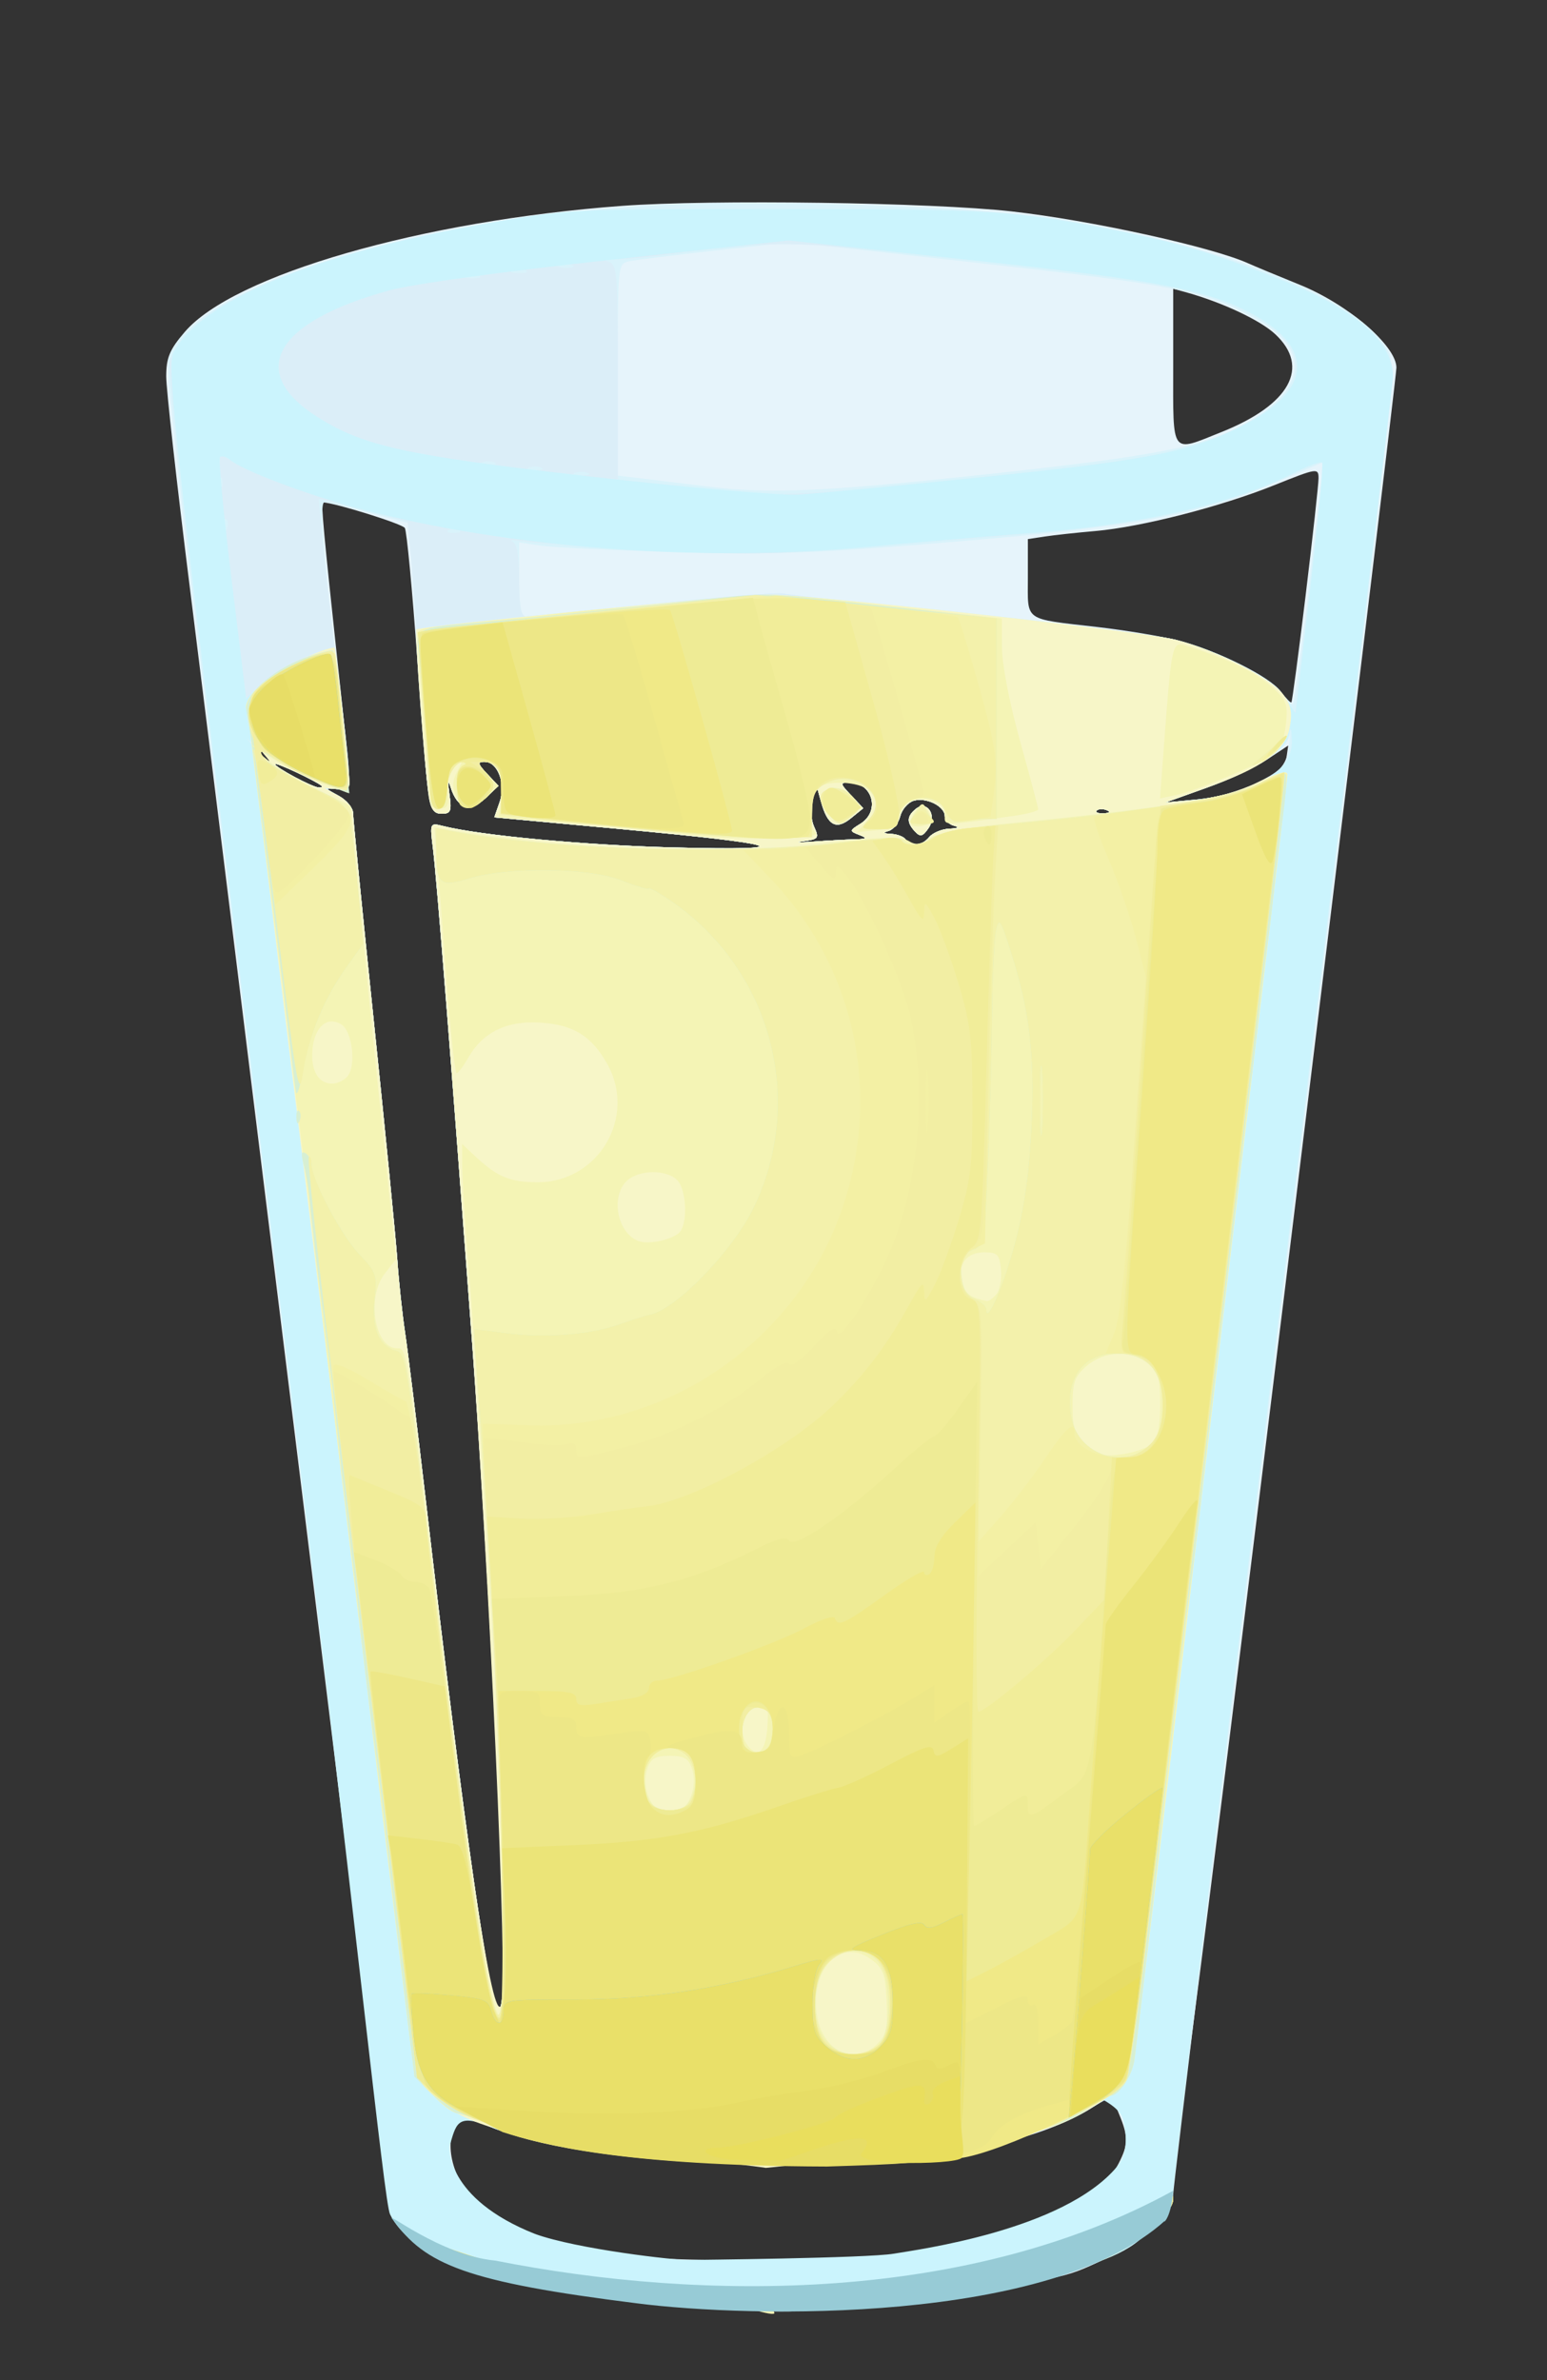 <?xml version="1.0" encoding="UTF-8"?>
<svg version="1.1" viewBox="0 0 390 600" xmlns="http://www.w3.org/2000/svg">
<rect x="0" y="0" width="390" height="600" fill="#333333" stroke="none"/>
<path d="m185.19 581.34-22.245-2.431c-27.445-3-38.734-5.063-46.844-8.561-8.146-3.514-17.468-9.953-17.585-12.147-0.104-1.956-41.818-339.6-50.758-410.85-3.22-25.662-5.854-49.258-5.854-52.434 0-4.732 0.845-6.762 4.682-11.244 12.301-14.371 59.805-28.064 110.23-31.774 22.524-1.657 77.908-0.872 98.191 1.391 19.867 2.217 50.54 8.955 59.726 13.12 1.439 0.653 7.302 3.09 13.028 5.416 12.091 4.912 24.257 15.358 24.277 20.846 7e-3 1.758-12.705 106.83-28.248 233.5-22.577 183.99-28.716 230.96-30.533 233.58-1.25 1.799-7.235 5.802-13.298 8.895-10.974 5.597-11.166 5.64-41.776 9.338l-30.751 3.715s-21.572-0.621-22.245-0.357zm58.231-14.102c19.121-4.524 33.971-12.926 38.572-21.825 2.48-4.796 2.493-6.798 0.078-12.578l-1.915-4.584-4.955 3.113c-12.524 7.869-33.142 12.502-61.624 13.845-36.531 1.724-73.488-1.984-89.9-9.02-7.793-3.341-7.992-3.318-9.524 1.078-2.113 6.062 1.835 15.732 8.168 20.004 6.631 4.473 18.215 8.493 31.465 10.917 14.481 2.65 77.231 1.984 89.636-0.951zm-116.47-72.012c-0.019-23.886-4.153-105.91-7.839-155.53-5.244-70.601-9.008-118.12-9.974-125.91-0.782-6.31-0.75-6.384 2.479-5.573 9.68 2.429 36.025 4.876 58.525 5.434 32.517 0.807 27.711-0.803-13.931-4.666l-31.596-2.931 1.336-3.832c1.616-4.635-0.437-10.171-3.771-10.171-1.904 0-1.814 0.431 0.634 3.036l2.853 3.036-3.337 3.135c-3.835 3.603-7.048 2.576-8.723-2.789-0.649-2.078-0.75-1.48-0.298 1.76 0.592 4.239 0.335 4.907-1.887 4.907-3.37 0-3.507-0.853-6.227-38.913-1.247-17.444-2.657-32.347-3.135-33.12-0.643-1.041-17.449-6.29-20.675-6.458-0.493-0.026 0.268 8.206 3.748 40.543 3.735 34.706 3.74 32.109-0.061 31.762l-3.256-0.297 3.599 1.975c1.979 1.086 3.599 3.042 3.599 4.345 0 1.304 2.361 24.986 5.246 52.627 2.885 27.641 5.548 54.673 5.916 60.071 0.368 5.398 1.249 13.642 1.956 18.32 0.707 4.678 3.072 23.816 5.254 42.528 9.653 82.757 16.378 129.41 18.471 128.11 0.608-0.375 1.101-5.506 1.096-11.401zm88.336-283.63c3.262-0.086 3.487-0.275 1.329-1.117-2.531-0.989-2.523-1.06 0.327-2.84 5.019-3.135 3.066-10.356-2.8-10.356-2.45 0-2.426 0.167 0.454 3.233l3.037 3.233-3.136 2.542c-3.737 3.029-5.865 1.826-7.546-4.266l-1.128-4.088-0.996 3.695c-0.573 2.128-0.397 5.01 0.417 6.795 1.307 2.869 1.101 3.141-2.778 3.659-2.305 0.308-1.246 0.347 2.352 0.087 3.599-0.26 8.309-0.52 10.468-0.577zm18.974-0.574c0.896-1.08 3.176-2.031 5.067-2.115 2.217-0.098 2.625-0.364 1.148-0.75-1.26-0.329-2.29-1.418-2.29-2.419 0-2.509-4.785-4.849-7.898-3.861-1.411 0.448-2.916 2.214-3.346 3.926-0.43 1.712-1.756 3.371-2.947 3.687-1.524 0.404-1.316 0.62 0.701 0.726 1.577 0.084 3.231 0.741 3.676 1.46 1.183 1.913 4.019 1.598 5.888-0.654zm-3.606-1.418c-2.102-2.25-2.058-3.793 0.161-5.635 2.891-2.399 5.526 1.582 3.224 4.869-1.452 2.074-2.039 2.206-3.385 0.766zm48.342-5.364c-0.945-0.378-2.073-0.332-2.508 0.103-0.435 0.435 0.338 0.744 1.718 0.687 1.524-0.063 1.835-0.373 0.791-0.791zm37.703-6.812c5.191-2.508 7.317-4.313 7.627-6.477l0.429-3.001-5.391 3.567c-2.965 1.962-9.93 5.192-15.478 7.178l-10.087 3.61 7.851-0.7c4.552-0.406 10.876-2.162 15.048-4.177zm-235.65 0.67c-1.332-1.206-11.668-6.036-11.668-5.453 0 0.803 9.363 5.809 11.014 5.888 0.66 0.032 0.954-0.164 0.654-0.436zm-12.976-6.543c0-0.272-1.03-1.302-2.29-2.29-2.075-1.628-2.122-1.581-0.494 0.494 1.71 2.18 2.784 2.873 2.784 1.796zm261.08-41.514c1.782-14.68 3.243-27.932 3.246-29.449 4e-3 -2.671-0.352-2.616-11.175 1.73-13.498 5.42-33.495 10.541-45.088 11.547-4.678 0.406-10.419 1.029-12.758 1.385l-4.253 0.647v9.667c0 11.245-1.281 10.329 17.453 12.488 7.08 0.816 16.208 2.334 20.283 3.373 9.905 2.526 23.228 9.127 26.057 12.91 1.259 1.683 2.448 2.91 2.642 2.727 0.194-0.184 1.811-12.344 3.594-27.024zm-21.156-41.15c17.213-6.891 22.387-16.34 13.493-24.643-3.823-3.569-13.533-8.106-22.782-10.645l-2.944-0.808v19.716c0 22.592-0.756 21.58 12.233 16.38z" fill="#e6f4fb"/>
<path d="m186.46 581.34-27.449-3.084c-15.097-1.696-30.987-4.202-35.312-5.567-12.167-3.842-20.616-9.019-23.26-14.253-1.734-3.434-6.877-41.789-20.614-153.75-10.067-82.046-22.791-185.5-28.276-229.89-5.485-44.394-9.597-82.217-9.137-84.049 4.38-17.452 57.213-34.66 119.22-38.831 27.349-1.84 86.041 0.052 105.99 3.417 44.164 7.449 75.666 20.243 82.532 33.521 1.82 3.519-0.088 20.437-26.218 232.54-15.499 125.81-28.183 230.17-28.187 231.92-9e-3 4.859-7.34 11.609-17.908 16.492-8.747 4.041-12.105 4.711-39.981 7.975l-30.432 3.563-12.431 1.338c-1.211-0.25-8.543-1.338-8.543-1.338zm35.14-11.138c28.684-2.377 43.007-7.132 54.544-18.11 7.032-6.692 7.841-8.001 7.841-12.696 0-2.879-0.91-6.535-2.022-8.123l-2.022-2.887-5.072 3.202c-21.399 13.508-84.114 18.289-129.97 9.908-8.484-1.551-18.102-3.967-21.372-5.369-7.522-3.224-7.623-3.216-9.448 0.789-2.304 5.056 0.416 14.17 5.513 18.475 15.465 13.06 54.589 18.741 102.01 14.812zm-94.65-74.977c-0.019-23.886-4.153-105.91-7.839-155.53-5.244-70.601-9.008-118.12-9.974-125.91-0.782-6.31-0.75-6.384 2.479-5.573 9.68 2.429 36.025 4.876 58.525 5.434 32.517 0.807 27.711-0.803-13.931-4.666l-31.596-2.931 1.336-3.832c1.616-4.635-0.437-10.171-3.771-10.171-1.904 0-1.814 0.431 0.634 3.036l2.853 3.036-3.337 3.135c-3.835 3.603-7.048 2.576-8.723-2.789-0.649-2.078-0.75-1.48-0.298 1.76 0.592 4.239 0.335 4.907-1.887 4.907-3.276 0-3.569-1.605-5.367-29.442-0.79-12.235-1.762-27.095-2.158-33.022l-0.721-10.776-5.446-1.412c-2.995-0.776-7.506-1.959-10.025-2.629-2.519-0.67-5.187-1.221-5.928-1.225-1.443-8e-3 0.04 18.155 3.738 45.792 1.108 8.277 2.174 17.698 2.369 20.937 0.334 5.544 0.167 5.871-2.856 5.591-3.184-0.295-3.181-0.281 0.387 1.677 1.979 1.086 3.599 3.042 3.599 4.345 0 1.304 2.361 24.986 5.246 52.627 2.885 27.641 5.548 54.673 5.916 60.071 0.368 5.398 1.249 13.642 1.956 18.32 0.707 4.678 3.072 23.816 5.254 42.528 9.653 82.757 16.378 129.41 18.471 128.11 0.608-0.375 1.101-5.506 1.096-11.401zm88.336-283.63c3.262-0.086 3.487-0.275 1.329-1.117-2.531-0.989-2.523-1.06 0.327-2.84 5.019-3.135 3.066-10.356-2.8-10.356-2.45 0-2.426 0.167 0.454 3.233l3.037 3.233-3.136 2.542c-3.737 3.029-5.865 1.826-7.546-4.266l-1.128-4.088-0.996 3.695c-0.573 2.128-0.397 5.01 0.417 6.795 1.307 2.869 1.101 3.141-2.778 3.659-2.305 0.308-1.246 0.347 2.352 0.087 3.599-0.26 8.309-0.52 10.468-0.577zm18.974-0.574c0.896-1.08 3.176-2.031 5.067-2.115 2.217-0.098 2.625-0.364 1.148-0.75-1.26-0.329-2.29-1.418-2.29-2.419 0-2.509-4.785-4.849-7.898-3.861-1.411 0.448-2.916 2.214-3.346 3.926-0.43 1.712-1.756 3.371-2.947 3.687-1.524 0.404-1.316 0.62 0.701 0.726 1.577 0.084 3.231 0.741 3.676 1.46 1.183 1.913 4.019 1.598 5.888-0.654zm-3.606-1.418c-2.102-2.25-2.058-3.793 0.161-5.635 2.891-2.399 5.526 1.582 3.224 4.869-1.452 2.074-2.039 2.206-3.385 0.766zm48.342-5.364c-0.945-0.378-2.073-0.332-2.508 0.103-0.435 0.435 0.338 0.744 1.718 0.687 1.524-0.063 1.835-0.373 0.791-0.791zm35.74-5.722c7.679-3.351 9.586-5.295 10.203-10.395 0.305-2.519 0.298-3.529-0.015-2.244-0.829 3.404-9.501 8.688-21.038 12.817l-10.087 3.61 7.851-0.752c4.318-0.413 10.207-1.78 13.086-3.036zm-233.69-0.42c-1.332-1.206-11.668-6.036-11.668-5.453 0 0.803 9.363 5.809 11.014 5.888 0.66 0.032 0.954-0.164 0.654-0.436zm-12.976-6.543c0-0.272-1.03-1.302-2.29-2.29-2.075-1.628-2.122-1.581-0.494 0.494 1.71 2.18 2.784 2.873 2.784 1.796zm261.55-40.398c1.677-14.574 3.353-28.378 3.725-30.676l0.677-4.177-10.626 4.594c-20.184 8.726-36.184 11.768-82.131 15.614-35.721 2.99-45.807 3.374-70.475 2.685-15.833-0.442-31.291-1.175-34.349-1.628l-5.561-0.824v9.332c0 6.613 0.477 9.322 1.636 9.296 0.9-0.02 15.306-1.442 32.015-3.16 16.709-1.718 31.43-2.886 32.714-2.594 1.284 0.291 22.355 2.586 46.825 5.099 24.47 2.513 48.024 5.476 52.342 6.585 10.459 2.685 23.665 9.226 26.499 13.123 1.259 1.731 2.598 3.166 2.975 3.189 0.378 0.023 2.058-11.883 3.735-26.457zm-80.269-31.66c42.993-4.633 54.768-7.001 65.379-13.148 15.235-8.825 15.635-18.77 1.065-26.483-12.496-6.616-19.854-8.06-69.11-13.569l-47.108-5.269-18.974 2.101c-10.436 1.156-20.299 2.382-21.918 2.725-2.937 0.622-2.944 0.692-2.944 27.33v26.706l6.87 0.825c3.778 0.454 10.697 1.305 15.375 1.891 15.913 1.994 29.496 1.403 71.364-3.11z" fill="#d9f3fb"/>
<path d="m186.46 581.34-27.289-3.066c-15.678-1.762-30.691-4.183-35.284-5.691-11.568-3.798-20.114-8.438-22.64-12.293-1.705-2.603-8.675-55.71-30.782-234.55-15.717-127.15-28.234-232.66-27.814-234.45 0.419-1.799 3.583-5.994 7.029-9.322 10.15-9.801 36.983-19.239 72.698-25.569 20.705-3.67 21.524-3.711 73.933-3.711 54.445 0 59.668 0.355 87.673 5.964 14.033 2.811 23.039 5.572 39.55 12.127 18.396 7.303 27.926 15.712 27.617 24.368-0.091 2.557-12.591 105.4-27.778 228.54-15.187 123.14-27.615 225.89-27.618 228.34-8e-3 6.249-6.15 12.347-17.908 17.779-8.747 4.041-12.105 4.711-39.981 7.975l-30.432 3.563c0.021 1.617-12.431 1.338-12.431 1.338-7.461-0.944-8.543-1.338-8.543-1.338zm56.608-13.553c25.046-5.369 40.917-16.616 40.917-28.996 0-3.341-1.547-8.094-3.325-10.215-0.194-0.232-2.718 1.071-5.608 2.896-11.19 7.064-32.476 11.616-63.979 13.681-28.475 1.867-72.388-2.701-87.885-9.141-8.039-3.341-9.925-2.361-9.878 5.126 0.093 14.627 15.472 24.288 45.496 28.577 18.21 2.602 68.502 1.451 84.263-1.928zm-116.12-72.562c-0.019-23.886-4.153-105.91-7.839-155.53-5.244-70.601-9.008-118.12-9.974-125.91-0.782-6.31-0.75-6.384 2.479-5.573 9.68 2.429 36.025 4.876 58.525 5.434 32.517 0.807 27.711-0.803-13.931-4.666l-31.596-2.931 1.336-3.832c1.616-4.635-0.437-10.171-3.771-10.171-1.904 0-1.814 0.431 0.634 3.036l2.853 3.036-3.337 3.135c-3.835 3.603-7.048 2.576-8.723-2.789-0.649-2.078-0.75-1.48-0.298 1.76 0.592 4.239 0.335 4.907-1.887 4.907-3.321 0-3.621-1.71-5.407-30.751-0.797-12.955-1.856-27.917-2.355-33.249l-0.907-9.695-11.123-2.943c-6.117-1.619-11.177-2.85-11.243-2.736-0.279 0.48 3.272 32.799 5.127 46.66 1.108 8.277 2.174 17.698 2.369 20.937 0.334 5.544 0.167 5.871-2.856 5.591-3.184-0.295-3.181-0.281 0.387 1.677 1.979 1.086 3.599 3.042 3.599 4.345 0 1.304 2.361 24.986 5.246 52.627 2.885 27.641 5.548 54.673 5.916 60.071 0.368 5.398 1.249 13.642 1.956 18.32 0.707 4.678 3.072 23.816 5.254 42.528 9.653 82.757 16.378 129.41 18.471 128.11 0.608-0.375 1.101-5.506 1.096-11.401zm88.336-283.63c3.262-0.086 3.487-0.275 1.329-1.117-2.531-0.989-2.523-1.06 0.327-2.84 5.019-3.135 3.066-10.356-2.8-10.356-2.45 0-2.426 0.167 0.454 3.233l3.037 3.233-3.136 2.542c-3.737 3.029-5.865 1.826-7.546-4.266l-1.128-4.088-0.996 3.695c-0.573 2.128-0.397 5.01 0.417 6.795 1.307 2.869 1.101 3.141-2.778 3.659-2.305 0.308-1.246 0.347 2.352 0.087 3.599-0.26 8.309-0.52 10.468-0.577zm18.974-0.574c0.896-1.08 3.176-2.031 5.067-2.115 2.217-0.098 2.625-0.364 1.148-0.75-1.26-0.329-2.29-1.418-2.29-2.419 0-2.509-4.785-4.849-7.898-3.861-1.411 0.448-2.916 2.214-3.346 3.926-0.43 1.712-1.756 3.371-2.947 3.687-1.524 0.404-1.316 0.62 0.701 0.726 1.577 0.084 3.231 0.741 3.676 1.46 1.183 1.913 4.019 1.598 5.888-0.654zm-3.606-1.418c-2.102-2.25-2.058-3.793 0.161-5.635 2.891-2.399 5.526 1.582 3.224 4.869-1.452 2.074-2.039 2.206-3.385 0.766zm48.342-5.364c-0.945-0.378-2.073-0.332-2.508 0.103-0.435 0.435 0.338 0.744 1.718 0.687 1.524-0.063 1.835-0.373 0.791-0.791zm35.986-5.77c7.719-3.286 10.913-6.863 10.699-11.983-0.132-3.154-0.326-3.481-0.751-1.263-0.762 3.974-8.69 9.05-21.043 13.471l-10.087 3.61 7.851-0.752c4.318-0.413 10.317-1.801 13.331-3.084zm-233.93-0.372c-1.332-1.206-11.668-6.036-11.668-5.453 0 0.803 9.363 5.809 11.014 5.888 0.66 0.032 0.954-0.164 0.654-0.436zm-12.976-6.501c0-0.248-1.325-1.573-2.944-2.944l-2.944-2.493 2.493 2.944c2.343 2.767 3.396 3.54 3.396 2.493zm265.25-74.958c-0.364-0.364-3.518 0.781-7.008 2.545-16.587 8.382-38.923 13.166-74.39 15.931-13.674 1.066-33.33 2.644-43.679 3.507-14.668 1.222-24.765 1.218-45.799-0.018-14.841-0.873-28.75-1.867-30.909-2.211-2.159-0.343-3.19-0.278-2.29 0.145 1.077 0.506 1.636 3.862 1.636 9.82 0 6.388 0.481 9.04 1.636 9.014 0.9-0.02 15.306-1.442 32.015-3.16 16.709-1.718 31.43-2.886 32.714-2.594 1.284 0.291 22.355 2.586 46.825 5.099 24.47 2.513 48.024 5.467 52.342 6.565 11.355 2.888 24.332 9.756 27.455 14.531l2.642 4.039 3.737-31.275c2.055-17.201 3.439-31.573 3.074-31.938zm-276.24 14.262c-0.435-0.435-0.744 0.338-0.687 1.718 0.063 1.524 0.373 1.835 0.791 0.791 0.378-0.945 0.332-2.073-0.103-2.508zm58.34 2.677c-0.945-0.378-2.073-0.332-2.508 0.103-0.435 0.435 0.338 0.744 1.718 0.687 1.524-0.063 1.835-0.373 0.791-0.791zm133.88-13.47c41.683-4.295 51.875-6.405 65.293-13.52 16.109-8.541 16.58-19.009 1.232-27.363-11.257-6.127-23.765-8.538-70.605-13.611-48.018-5.2-47.822-5.198-80.322-1.06-3.239 0.412-7.655 0.766-9.814 0.786-2.159 0.02-2.895 0.315-1.636 0.657 2.087 0.566 2.29 3.022 2.29 27.75v27.129l18.647 2.106c21.884 2.471 23.711 2.401 74.915-2.875zm-193.53 0.324c-0.435-0.435-0.744 0.338-0.687 1.718 0.063 1.524 0.373 1.835 0.791 0.791 0.378-0.945 0.332-2.073-0.103-2.508zm92.444-1.221c-0.9-0.363-2.372-0.363-3.271 0s-0.164 0.66 1.636 0.66 2.535-0.297 1.636-0.66zm-11.777-1.309c-0.9-0.363-2.372-0.363-3.271 0s-0.164 0.66 1.636 0.66 2.535-0.297 1.636-0.66zm-11.777-1.309c-0.9-0.363-2.372-0.363-3.271 0-0.9 0.363-0.164 0.66 1.636 0.66s2.535-0.297 1.636-0.66zm-3.926-47.108c-0.9-0.363-2.372-0.363-3.271 0-0.9 0.363-0.164 0.66 1.636 0.66s2.535-0.297 1.636-0.66zm11.777-1.309c-0.9-0.363-2.372-0.363-3.271 0-0.9 0.363-0.164 0.66 1.636 0.66s2.535-0.297 1.636-0.66zm11.777-1.309c-0.9-0.363-2.372-0.363-3.271 0-0.9 0.363-0.164 0.66 1.636 0.66s2.535-0.297 1.636-0.66z" fill="#dbeef8"/>
<path d="m189.54 578.98-28.563-0.75c-38.686-1.016-57.68-9.9-62.649-20.021-1.508-3.072-8.294-72.028-28.279-234.91-26.429-215.41-28.157-230.82-26.291-234.43 6.737-13.029 35.172-24.775 78.617-32.475 20.705-3.67 21.524-3.711 73.933-3.711 54.445 0 59.668 0.355 87.673 5.964 14.033 2.811 23.039 5.572 39.55 12.127 18.396 7.303 27.926 15.712 27.617 24.368-0.091 2.557-12.591 105.4-27.778 228.54-15.187 123.14-27.612 225.85-27.612 228.24 0 3.425-2.056 4.772-5.678 9.792-8.559 11.862-37.425 13.066-54.078 15.979-18.659-0.661-8.831 3.723-36.283 1.125-7.919-2.322-10.178 0.163-10.178 0.163zm86.076-50.914c-18.619 16.668-43.482 15.953-64.548 17.086-28.475 1.867-72.388-2.701-87.885-9.141-8.039-3.341-8.21-0.431-9.878 5.126 0 0-1.119 13.017 21.593 22.027 10.683 3.837 35.282 6.635 38.61 6.557 1.027-0.024 45.077-0.437 51.844-1.591 6.006-1.024 42.689-5.866 56.19-21.859 2.652-3.142 2.66-7.556 1.585-11.962-0.516-2.114-3.056-4.161-7.512-6.244zm-148.67-32.841c-0.019-23.886-4.153-105.91-7.839-155.53-5.244-70.601-9.008-118.12-9.974-125.91-0.782-6.31-0.75-6.384 2.479-5.573 9.68 2.429 36.025 4.876 58.525 5.434 32.517 0.807 27.711-0.803-13.931-4.666l-31.596-2.931 1.336-3.832c1.616-4.635-0.437-10.171-3.771-10.171-1.904 0-1.814 0.431 0.634 3.036l2.853 3.036-3.337 3.135c-3.835 3.603-7.048 2.576-8.723-2.789-0.649-2.078-0.75-1.48-0.298 1.76 0.595 4.263 0.342 4.907-1.932 4.907-1.946 0-2.785-1.09-3.271-4.253-0.995-6.473-3.632-41.744-3.155-42.203 0.838-0.807 81.752-8.812 88.746-8.78 11.587 0.053 94.132 9.201 102.72 11.384 11.225 2.854 24.27 9.743 27.479 14.514l2.711 4.03 3.679-31.273c2.023-17.2 3.386-31.567 3.027-31.925-0.358-0.358-3.507 0.791-6.997 2.555-15.57 7.868-38.78 13.141-67.193 15.265-10.436 0.78-28.984 2.352-41.219 3.492-41.334 3.853-89.847 0.188-126.91-9.589-13.248-3.494-29.691-9.677-32.968-12.397-0.984-0.816-2.135-1.138-2.558-0.715-0.423 0.423 0.889 14.298 2.915 30.833l3.684 30.064 3.906-3.819c3.006-2.938 15.405-9.057 18.354-9.057 0.359 0 2.144 15.716 3.789 33.368 0.191 2.051-0.463 2.553-3.027 2.32l-3.271-0.297 3.599 1.975c1.979 1.086 3.599 3.042 3.599 4.345 0 1.304 2.361 24.986 5.246 52.627 2.885 27.641 5.548 54.673 5.916 60.071 0.368 5.398 1.249 13.642 1.956 18.32 0.707 4.678 3.072 23.816 5.254 42.528 9.653 82.757 16.378 129.41 18.471 128.11 0.608-0.375 1.101-5.506 1.096-11.401zm88.336-283.63c3.262-0.086 3.487-0.275 1.329-1.117-2.531-0.989-2.523-1.06 0.327-2.84 5.019-3.135 3.066-10.356-2.8-10.356-2.45 0-2.426 0.167 0.454 3.233l3.037 3.233-3.136 2.542c-3.737 3.029-5.865 1.826-7.546-4.266l-1.128-4.088-0.996 3.695c-0.573 2.128-0.397 5.01 0.417 6.795 1.307 2.869 1.101 3.141-2.778 3.659-2.305 0.308-1.246 0.347 2.352 0.087 3.599-0.26 8.309-0.52 10.468-0.577zm18.974-0.574c0.896-1.08 3.176-2.031 5.067-2.115 2.217-0.098 2.625-0.364 1.148-0.75-1.26-0.329-2.29-1.418-2.29-2.419 0-2.509-4.785-4.849-7.898-3.861-1.411 0.448-2.916 2.214-3.346 3.926-0.43 1.712-1.756 3.371-2.947 3.687-1.524 0.404-1.316 0.62 0.701 0.726 1.577 0.084 3.231 0.741 3.676 1.46 1.183 1.913 4.019 1.598 5.888-0.654zm-3.606-1.418c-2.102-2.25-2.058-3.793 0.161-5.635 2.891-2.399 5.526 1.582 3.224 4.869-1.452 2.074-2.039 2.206-3.385 0.766zm48.342-5.364c-0.945-0.378-2.073-0.332-2.508 0.103-0.435 0.435 0.338 0.744 1.718 0.687 1.524-0.063 1.835-0.373 0.791-0.791zm35.986-5.77c7.719-3.286 10.913-6.863 10.699-11.983-0.132-3.154-0.326-3.481-0.751-1.263-0.762 3.974-8.69 9.05-21.043 13.471l-10.087 3.61 7.851-0.752c4.318-0.413 10.317-1.801 13.331-3.084zm-233.93-0.372c-1.332-1.206-11.668-6.036-11.668-5.453 0 0.803 9.363 5.809 11.014 5.888 0.66 0.032 0.954-0.164 0.654-0.436zm-12.976-6.501c0-0.248-1.325-1.573-2.944-2.944l-2.944-2.493 2.493 2.944c2.343 2.767 3.396 3.54 3.396 2.493zm181.23-71.489c41.683-4.295 51.875-6.405 65.293-13.52 16.109-8.541 16.58-19.009 1.232-27.363-11.323-6.163-23.796-8.557-71.21-13.669l-45.825-4.94-45.407 4.948c-26.696 2.909-49.451 6.056-55.221 7.638-28.874 7.913-36.075 20.52-18.208 31.877 11.657 7.409 22.373 9.754 68.751 15.04 25.258 2.879 47.986 4.833 52.833 4.543 4.678-0.28 26.171-2.329 47.762-4.554z" fill="#cbf4fd"/>
<path d="m185.84 580.95c-1.799-0.198-6.804-0.705-11.123-1.127s-8.097-0.989-8.397-1.261c-0.3-0.272 10.594-0.498 24.208-0.502 39.601-0.012 65.447-5.098 89.997-17.707 7.815-4.014 14.52-6.989 14.898-6.61 1.136 1.136-3.237 6.91-7.966 10.517-8.203 6.257-18.813 9.533-38.178 11.789-10.062 1.172-20.061 2.376-22.22 2.675-2.159 0.299-8.048 1.01-13.086 1.579 0.179-0.613-18.974 2.374-18.974 2.374 1.276 0.705-9.16-1.727-9.16-1.727zm-43.182-4.869c-12.858-1.742-23.119-4.524-28.788-7.805-4.46-2.581-3.173-2.443 5.43 0.581 6.162 2.166 27.926 6.437 42.332 8.308 2.991 0.389 2.68 0.521-1.309 0.555-2.879 0.025-10.828-0.713-17.665-1.639zm19.545-33.287c-34.45-3.978-45.917-7.213-53.573-15.111l-4.113-4.243-4.357-35.823c-2.396-19.703-7.141-58.789-10.545-86.857-3.403-28.068-10.679-87.358-16.168-131.75-9.377-75.841-9.821-80.587-7.351-78.522 2.391 1.999 2.378 1.902-0.143-1.064-1.524-1.794-3.102-5.441-3.506-8.104-0.636-4.189-0.184-5.38 3.345-8.831 3.137-3.067 15.505-9.226 18.527-9.226 0.359 0 2.144 15.716 3.789 33.368 0.191 2.051-0.463 2.553-3.027 2.32l-3.271-0.297 3.599 1.975c1.979 1.086 3.599 3.042 3.599 4.345 0 1.304 2.361 24.986 5.246 52.627 2.885 27.641 5.548 54.673 5.916 60.071 0.368 5.398 1.249 13.642 1.956 18.32 0.707 4.678 3.072 23.816 5.255 42.528 10.48 89.821 16.789 132.04 18.972 126.96 1.796-4.182-2.922-108.51-7.901-174.72-5.847-77.758-8.334-108.97-9.322-116.97-0.779-6.309-0.746-6.383 2.482-5.573 9.68 2.429 36.025 4.876 58.525 5.434 32.517 0.807 27.711-0.803-13.931-4.666l-31.596-2.931 1.336-3.832c1.616-4.635-0.437-10.171-3.771-10.171-1.904 0-1.814 0.431 0.634 3.036l2.853 3.036-3.337 3.135c-3.835 3.603-7.048 2.576-8.723-2.789-0.649-2.078-0.75-1.48-0.298 1.76 0.595 4.263 0.342 4.907-1.932 4.907-1.946 0-2.785-1.09-3.271-4.253-0.995-6.473-3.632-41.744-3.155-42.203 0.838-0.807 81.752-8.812 88.746-8.78 11.587 0.053 94.132 9.201 102.72 11.384 10.307 2.62 23.992 9.616 27.136 13.872 1.932 2.616 2.295 4.501 1.588 8.267-1.132 6.033-6.782 10.094-21.254 15.273l-10.087 3.61 7.851-0.696c4.74-0.42 10.833-2.152 15.375-4.37 5.026-2.454 7.524-3.122 7.524-2.012 0 0.914-4.38 38.112-9.733 82.661-5.353 44.55-13.896 116.33-18.985 159.51-5.089 43.182-9.689 80.574-10.223 83.093-0.764 3.603-2.46 5.575-7.955 9.247-11.31 7.558-17.1 9.017-51.901 13.08-17.993 2.101-32.714 3.756-32.714 3.678 0-0.078-13.875-1.744-30.834-3.702zm53.08-331.2c3.262-0.086 3.487-0.275 1.329-1.117-2.531-0.989-2.523-1.06 0.327-2.84 5.019-3.135 3.066-10.356-2.8-10.356-2.45 0-2.426 0.167 0.454 3.233l3.037 3.233-3.136 2.542c-3.737 3.029-5.865 1.826-7.546-4.266l-1.128-4.088-0.996 3.695c-0.573 2.128-0.397 5.01 0.417 6.795 1.307 2.869 1.101 3.141-2.778 3.659-2.305 0.308-1.246 0.347 2.352 0.087 3.599-0.26 8.309-0.52 10.468-0.577zm18.974-0.574c0.896-1.08 3.176-2.031 5.067-2.115 2.217-0.098 2.625-0.364 1.148-0.75-1.26-0.329-2.29-1.418-2.29-2.419 0-2.509-4.785-4.849-7.898-3.861-1.411 0.448-2.916 2.214-3.346 3.926-0.43 1.712-1.756 3.371-2.947 3.687-1.524 0.404-1.316 0.62 0.701 0.726 1.577 0.084 3.231 0.741 3.676 1.46 1.183 1.913 4.019 1.598 5.888-0.654zm-3.606-1.418c-2.102-2.25-2.058-3.793 0.161-5.635 2.891-2.399 5.526 1.582 3.224 4.869-1.452 2.074-2.039 2.206-3.385 0.766zm48.342-5.364c-0.945-0.378-2.073-0.332-2.508 0.103-0.435 0.435 0.338 0.744 1.718 0.687 1.524-0.063 1.835-0.373 0.791-0.791zm-197.95-6.142c-1.332-1.206-11.668-6.036-11.668-5.453 0 0.803 9.363 5.809 11.014 5.888 0.66 0.032 0.954-0.164 0.654-0.436z" fill="#f7f6c8"/>
<path d="m185.84 580.95c-1.799-0.198-6.804-0.705-11.123-1.127s-8.097-0.989-8.397-1.261c-0.3-0.272 10.594-0.498 24.208-0.502 39.601-0.012 65.447-5.098 89.997-17.707 7.815-4.014 14.52-6.989 14.898-6.61 1.136 1.136-3.237 6.91-7.966 10.517-8.203 6.257-18.813 9.533-38.178 11.789-10.062 1.172-20.061 2.376-22.22 2.675-2.159 0.299-8.048 1.01-13.086 1.579 0 0-36.753-3.19-18.974 2.374 1.971 2.094-9.16-1.727-9.16-1.727zm-43.182-4.869c-12.858-1.742-23.119-4.524-28.788-7.805-4.46-2.581-3.173-2.443 5.43 0.581 6.162 2.166 27.926 6.437 42.332 8.308 2.991 0.389 2.68 0.521-1.309 0.555-2.879 0.025-10.828-0.713-17.665-1.639zm14.394-33.964c-16.494-2.005-26.71-3.918-32.06-6.002-4.318-1.682-8.665-3.195-9.658-3.362-3.385-0.569-10.594-8.802-11.237-12.833-0.542-3.397-5.355-42.996-21.641-178.05-1.389-11.515-2.877-24.175-3.308-28.134s-1.011-8.964-1.29-11.123c-0.279-2.159-0.869-6.87-1.31-10.468-0.442-3.599-1.03-8.309-1.309-10.468-0.645-5.008-1.977-15.86-2.57-20.937-0.252-2.159-2.232-17.764-4.4-34.677-2.168-16.913-4.311-33.99-4.762-37.948-0.451-3.958-1.095-8.145-1.43-9.303-0.9-3.112 6.781-9.944 14.422-12.828 3.641-1.374 6.994-2.109 7.452-1.634 0.8 0.831 3.759 26.538 3.751 32.592l-0.004 2.939-6.714-2.551c-3.692-1.403-9.139-4.119-12.104-6.035-4.593-2.969-4.983-3.059-2.633-0.611 1.517 1.58 7.111 5.035 12.431 7.676l9.674 4.803 2.228 23.554c1.226 12.955 3.808 38.669 5.739 57.143l3.511 33.59-2.795 3.554c-4.722 6.003-2.601 18.903 3.108 18.903 2.283 0 2.145-0.854 8.572 52.996 9.432 79.032 14.628 113.73 17.274 115.37 1.578 0.975 0.561-58.874-1.627-95.737-1.899-32.011-5.201-81.301-6.618-98.796-0.67-8.277-1.228-17.367-1.239-20.2l-0.021-5.152 3.599 3.356c5.303 4.946 8.613 6.293 15.462 6.293 15.402 0 25.085-16.563 17.49-29.919-4.005-7.043-8.495-9.793-16.863-10.327-8.413-0.537-14.464 2.42-18.129 8.86-1.217 2.139-2.539 3.894-2.936 3.898-0.398 4e-3 -1.448-9.56-2.334-21.256s-1.978-25.623-2.428-30.951l-0.817-9.687 5.768 0.951c29.483 4.859 67.921 5.973 95.174 2.76 12.203-1.439 16.709-1.538 18.518-0.408 1.873 1.169 3.099 1.029 5.656-0.646 2.043-1.339 8.581-2.656 17.467-3.52 41.526-4.037 58.54-6.767 65.563-10.518 4.714-2.518 6.87-3.127 6.87-1.94 0 0.951-3.221 28.423-7.157 61.049-3.937 32.626-12.466 104.07-18.955 158.77-6.489 54.697-12.076 101.44-12.415 103.87-0.613 4.388-3.942 9.325-6.287 9.325-0.675 0-2.693 1.154-4.486 2.564-6.777 5.331-17.765 8.172-43.607 11.277-31.125 3.74-43.373 3.729-74.587-0.067zm64.18-26.921c2.221-2.221 2.612-4.04 2.29-10.662-0.331-6.816-0.881-8.35-3.755-10.49-7.505-5.587-15.213 1.723-13.919 13.2 1.086 9.638 9.401 13.936 15.385 7.952zm-47.021-62.422c0.849-2.197 0.952-4.872 0.263-6.87-0.91-2.64-2-3.271-5.645-3.271-3.645 0-4.735 0.632-5.645 3.271-0.689 1.997-0.586 4.673 0.263 6.87 1.096 2.835 2.238 3.599 5.382 3.599 3.144 0 4.286-0.764 5.382-3.599zm19.234-17.214c0.378-5.156 0.187-5.53-2.617-5.133-3.512 0.498-4.918 6.519-2.268 9.711 2.589 3.119 4.449 1.375 4.885-4.579zm97.08-71.648c1.325-1.248 1.963-4.423 1.963-9.769 0-6.745-0.458-8.291-3.089-10.422-4.279-3.465-10.993-3.207-15.409 0.592-3.076 2.646-3.596 4.09-3.596 9.992 0 5.904 0.519 7.346 3.6 9.996 3.009 2.588 4.5 2.962 9.084 2.278 3.017-0.45 6.368-1.65 7.447-2.667zm-39.327-37.655c0.857-1.032 1.371-3.83 1.142-6.216-0.366-3.816-0.872-4.338-4.199-4.338-4.546 0-6.723 2.953-5.569 7.553 0.728 2.902 2.135 3.966 6.247 4.726 0.452 0.084 1.522-0.693 2.379-1.726zm-80.085-15.399c2.327-1.931 2.049-10.918-0.413-13.381-2.69-2.69-9.534-2.63-12.562 0.109-4.31 3.9-2.568 13.265 2.841 15.273 2.438 0.905 7.942-0.182 10.134-2.002zm-83.489-39.554c2.227-2.683 1.195-11.312-1.56-13.038-3.554-2.226-6.798 0.581-7.282 6.3-0.452 5.344 1.441 8.609 4.992 8.609 1.263 0 2.996-0.842 3.85-1.871zm85.786-60.978c-4.318-0.585-16.823-1.796-27.788-2.692l-19.936-1.628 0.801-5.011c0.859-5.371-0.94-8.95-4.499-8.95-1.599 0-1.424 0.645 0.822 3.036l2.853 3.036-3.036 2.852c-3.904 3.668-5.853 3.603-7.61-0.254-1.052-2.309-0.99-3.904 0.242-6.216 1.538-2.887 1.493-2.974-0.633-1.22-1.582 1.306-2.134 3.228-1.786 6.216 0.406 3.479 0.044 4.325-1.849 4.325-1.295 0-2.377-0.442-2.405-0.981-0.028-0.54-0.856-10.401-1.841-21.914s-1.552-21.318-1.26-21.789c0.497-0.805 5.648-1.502 22.78-3.082 3.958-0.365 9.258-0.942 11.777-1.282 2.519-0.34 9.291-0.994 15.048-1.452 5.758-0.458 11.941-0.999 13.74-1.201 26.106-2.93 22.58-2.975 55.941 0.721l27.807 3.081 0.012 7.266c7e-3 4.258 1.898 14.037 4.568 23.623 2.506 8.996 4.561 16.732 4.568 17.19 7e-3 0.458-2.785 1.216-6.204 1.685-18.658 2.557-17.338 2.586-17.338-0.381 0-1.875-1.098-3.016-3.474-3.613-4.184-1.05-7.504 0.774-8.05 4.424-0.31 2.071-1.563 2.791-5.51 3.167l-5.109 0.487 2.566-2.731c3.103-3.303 3.215-4.997 0.509-7.703-2.424-2.424-11.131-2.74-13.385-0.486-1.952 1.952-2.058 9.195-0.163 11.091 1.727 1.727-20.304 1.991-32.158 0.385zm56.311-2.508c-0.338-0.546 0.173-2.069 1.135-3.384 1.678-2.295 1.807-2.282 3.198 0.317 1.217 2.273 1.034 2.817-1.135 3.384-1.421 0.372-2.861 0.229-3.198-0.317zm-20.936-2.638c-1.278-1.413-1.977-3.474-1.552-4.58 1.052-2.742 5.21-2.534 7.859 0.393 2.034 2.247 2.019 2.547-0.227 4.58-3.026 2.739-3.259 2.723-6.079-0.393zm84.71-18.004c1.84-24.649 2.019-25.477 5.298-24.466 9.996 3.085 17.405 6.573 21.389 10.071 4.174 3.665 4.53 4.526 4.011 9.722-0.355 3.558-1.502 6.409-3.051 7.584-3.17 2.404-19.579 9.274-24.751 10.362l-3.949 0.831z" fill="#f4f4b5"/>
<path d="m185.84 580.95c-1.799-0.198-6.804-0.705-11.123-1.127s-8.097-0.989-8.397-1.261c-0.3-0.272 10.594-0.498 24.208-0.502 39.601-0.012 65.447-5.098 89.997-17.707 7.815-4.014 14.52-6.989 14.898-6.61 1.136 1.136-3.237 6.91-7.966 10.517-8.203 6.257-18.813 9.533-38.178 11.789-10.062 1.172-20.061 2.376-22.22 2.675-2.159 0.299-8.048 1.01-13.086 1.579 0 0-20.781 1.671-18.974 2.374-9.835-0.684-9.16-1.727-9.16-1.727zm-43.182-4.869c-12.858-1.742-23.119-4.524-28.788-7.805-4.46-2.581-3.173-2.443 5.43 0.581 6.162 2.166 27.926 6.437 42.332 8.308 2.991 0.389 2.68 0.521-1.309 0.555-2.879 0.025-10.828-0.713-17.665-1.639zm18.974-33.365c-26.57-3.15-28.087-3.428-36.848-6.755-4.203-1.597-8.479-3.043-9.5-3.214s-3.869-2.323-6.328-4.782l-4.47-4.47-3.121-26.037c-1.717-14.32-3.469-29.276-3.894-33.234-0.861-8.024-0.969-8.887-3.771-30.097-1.093-8.277-2.338-18.581-2.766-22.9-0.428-4.318-1.048-9.912-1.378-12.431-0.33-2.519-0.917-7.23-1.304-10.468-0.387-3.239-1.001-8.244-1.364-11.123-0.363-2.879-0.902-7.59-1.198-10.468-1.191-11.588-2.65-24.07-3.899-33.368-1.799-13.387-3.14-24.566-3.845-32.06-0.203-2.159-0.827-5.633-1.387-7.719-0.73-2.723-0.594-3.532 0.482-2.867 0.825 0.51 1.499 1.838 1.499 2.952 0 3.711 7.698 18.041 12.185 22.682 3.926 4.061 4.358 5.201 3.811 10.063-0.855 7.606 0.525 12.015 4.3 13.735 3.847 1.753 2.555-5.957 12.388 73.908 11.731 95.278 15.732 114.14 15.732 74.164 0-24.436-3.235-96.709-5.816-129.93-0.981-12.631-1.693-23.043-1.583-23.139 0.111-0.096 3.539 0.288 7.619 0.854 9.684 1.343 21.622 0.473 28.753-2.095 3.137-1.13 6.746-2.272 8.02-2.539 6.521-1.365 20.775-16.104 25.992-26.876 13.222-27.301 4.449-59.988-20.755-77.329-3.075-2.116-5.591-3.533-5.591-3.149 0 0.384-3.091-0.527-6.87-2.025-8.251-3.271-28.42-3.541-38.474-0.515-7.392 2.225-8.257 1.491-8.287-7.028l-0.02-5.725 4.253 0.859c22.73 4.592 72.951 6.02 98.469 2.801 8.493-1.071 14.573-1.322 14.83-0.612 0.65 1.794 4.51 1.456 7.529-0.658 1.59-1.114 9.202-2.452 18.938-3.329 32.476-2.925 56.465-6.772 63.19-10.133 3.49-1.744 6.644-2.873 7.009-2.508 0.365 0.365-0.021 5.557-0.858 11.538-0.837 5.981-1.796 13.819-2.132 17.417-0.336 3.599-1.223 10.959-1.971 16.357-0.748 5.398-1.631 12.758-1.963 16.357-0.332 3.599-1.215 10.959-1.963 16.357-0.748 5.398-1.645 12.65-1.994 16.116-0.349 3.466-2.692 23.192-5.206 43.836-2.514 20.644-4.857 40.479-5.206 44.078-0.349 3.599-1.263 11.254-2.031 17.011s-1.631 12.235-1.917 14.394c-0.465 3.512-1.049 8.404-2.499 20.937-0.25 2.159-0.851 7.164-1.337 11.123-1.358 11.072-1.597 13.152-2.487 21.591-1.071 10.152-5.821 51.023-6.598 56.757-0.593 4.383-3.915 9.325-6.267 9.325-0.675 0-2.693 1.154-4.486 2.564-6.777 5.331-17.765 8.172-43.607 11.277-29.919 3.595-43.311 3.697-70.008 0.532zm59.763-27.007c3.561-3.222 3.408-17.756-0.224-21.388-3.265-3.265-7.963-3.351-11.833-0.217-4.441 3.596-5.183 15.236-1.286 20.173 3.313 4.197 9.549 4.867 13.343 1.433zm-47.378-61.867c3.148-5.882 0.276-13.172-5.188-13.172-5.465 0-8.336 7.29-5.188 13.172 0.866 1.618 2.737 2.531 5.188 2.531 2.451 0 4.322-0.913 5.188-2.531zm20.422-15.04c1.249-4.975-0.503-8.819-3.804-8.349-2.897 0.413-4.51 5.663-2.97 9.674 1.198 3.121 5.889 2.204 6.775-1.325zm95.491-74.622c2.569-2.569 3.212-4.545 3.212-9.874 0-8.732-3.898-13.086-11.717-13.086-8.57 0-13.106 6.56-11.278 16.309 1.731 9.227 13.313 13.12 19.783 6.65zm-33.898-51.433c2.268-8.789 3.512-17.865 4.009-29.242 0.782-17.912-0.521-28.762-5.238-43.594-2.626-8.258-2.954-8.72-3.707-5.234-0.455 2.103-0.898 11.478-0.986 20.834-0.088 9.356-0.546 26.336-1.019 37.733-0.843 20.316-0.921 20.745-4 21.916-2.665 1.013-3.079 1.938-2.735 6.104 0.299 3.609 1.186 5.252 3.35 6.201 1.619 0.71 2.944 1.872 2.944 2.581 0 4.267 4.596-6.504 7.381-17.299zm6.667-42.562c-0.263-3.752-0.477-0.345-0.474 7.572 3e-3 7.917 0.218 10.987 0.479 6.822 0.26-4.165 0.258-10.642-5e-3 -14.394zm-187.98 11.607c-0.057-1.379 0.252-2.152 0.687-1.718 0.435 0.435 0.481 1.563 0.103 2.508-0.418 1.044-0.728 0.734-0.791-0.791zm-0.136-6.652c-0.383-2.66-0.674-5.051-1.758-14.394-0.63-5.436-2.072-17.224-2.802-22.9-0.539-4.197-1.919-15.047-2.663-20.937-0.318-2.519-0.908-6.935-1.311-9.814-0.403-2.879-0.958-7.295-1.234-9.814-0.655-5.982-1.897-14.328-2.658-17.848-0.839-3.886 6.022-10.306 14.344-13.422 3.641-1.363 6.975-2.264 7.409-2.002 0.434 0.262 1.19 5.353 1.678 11.313 0.489 5.96 1.248 13.953 1.687 17.761l0.798 6.924-6.718-2.648c-3.695-1.456-9.226-4.21-12.291-6.119l-5.573-3.471 3.026 3.292c1.664 1.81 7.091 5.165 12.06 7.456 10.232 4.716 9.392 2.854 11.697 25.922l1.341 13.417-4.426 6.212c-5.442 7.637-9.321 17-10.976 26.494-0.69 3.958-1.424 6.019-1.631 4.58zm80.508-66.763c-15.833-1.65-28.817-3.054-28.853-3.122-0.035-0.067 0.177-2.192 0.472-4.721 0.572-4.902-1.412-8.488-4.697-8.488-1.743 0-1.722 0.313 0.16 2.393 1.191 1.316 2.166 2.991 2.166 3.723 0 2.325-5.058 6.009-7.148 5.207-2.401-0.922-2.842-10.014-0.485-10.014 0.84 0 1.148-0.378 0.686-0.841-1.748-1.748-4.83 2.647-4.83 6.889 0 3.056-0.606 4.42-1.963 4.42-1.08 0-1.963-0.929-1.963-2.065 0-2.865-2.525-32.988-3.194-38.114-0.638-4.882 0.354-5.412 11.956-6.395 8.877-0.752 17.033-1.542 25.26-2.447 3.239-0.356 9.127-0.968 13.086-1.359 7.312-0.722 12.752-1.291 26.825-2.802 10.581-1.137 10.595-1.136 41.547 2.28l27.152 2.997v25.261 25.261h-3.819c-2.1 0-4.645 0.317-5.655 0.705-1.115 0.428-2.431-0.6-3.35-2.617-2.576-5.653-12.038-3.945-12.038 2.174 0 1.839-1.05 2.355-4.783 2.355-4.703 0-4.743-0.044-2.409-2.622 5.486-6.062-4.641-13.3-11.928-8.524-2.809 1.841-3.251 3-2.913 7.64l0.398 5.47-10.446 0.178c-5.745 0.098-23.401-1.172-39.234-2.822zm53.695-3.196c-1.278-1.413-1.977-3.474-1.552-4.58 1.052-2.742 5.21-2.534 7.859 0.393 2.034 2.247 2.019 2.547-0.227 4.58-3.026 2.739-3.259 2.723-6.079-0.393zm21.671 0.278c0.964-1.26 1.794-2.41 1.845-2.558 0.051-0.147 0.811 0.883 1.69 2.29 1.433 2.294 1.243 2.558-1.845 2.558-3.074 0-3.255-0.245-1.69-2.29zm85.586-12.945c0.72-0.639 3.071-2.624 5.225-4.413 3.778-3.137 3.825-3.144 1.323-0.186-1.426 1.686-3.777 3.672-5.225 4.413-1.448 0.741-2.043 0.825-1.323 0.186z" fill="#d7efd3"/>
<path d="m179.3 580.03-12.431-1.597 24.208-0.191c39.314-0.31 65.324-5.498 89.306-17.815 15.049-7.729 15.378-7.857 15.378-6.015 0 3.454-8.146 10.174-17.648 14.56-10.061 4.643-11.917 5.006-45.816 8.956-19.432 2.264-36.509 4.022-37.948 3.907-1.439-0.115-8.211-0.928-15.048-1.806zm-20.61-2.865c1.26-0.329 3.32-0.329 4.58 0 1.26 0.329 0.229 0.598-2.29 0.598-2.519 0-3.549-0.269-2.29-0.598zm-19.955-1.689c-8.793-1.147-20.452-4.585-24.862-7.33-3.428-2.134-3.316-2.112 7.78 1.515 3.278 1.072 12.143 3.057 19.7 4.412 13.402 2.403 11.766 3.28-2.617 1.403zm19.161-33.559c-21.186-2.553-27.831-3.87-35.985-7.132-10.062-4.024-15.307-7.704-16.477-11.558-0.348-1.146-4.22-31.82-8.604-68.165-4.385-36.345-10.603-87.805-13.818-114.36-3.215-26.55-5.537-48.583-5.158-48.962 0.378-0.378 0.688 0.356 0.688 1.633 0 3.96 7.534 18.166 12.185 22.978 3.926 4.061 4.358 5.201 3.811 10.063-0.855 7.606 0.525 12.015 4.3 13.735 3.847 1.753 2.555-5.957 12.388 73.908 11.731 95.278 15.732 114.14 15.732 74.164 0-24.436-3.235-96.709-5.816-129.93-0.981-12.631-1.693-23.043-1.583-23.139 0.111-0.096 3.539 0.288 7.619 0.854 9.684 1.343 21.622 0.473 28.753-2.095 3.137-1.13 6.746-2.272 8.02-2.539 6.521-1.365 20.775-16.104 25.992-26.876 13.222-27.301 4.449-59.988-20.755-77.329-3.075-2.116-5.591-3.533-5.591-3.149 0 0.384-3.091-0.527-6.87-2.025-8.251-3.271-28.42-3.541-38.474-0.515-7.392 2.225-8.257 1.491-8.287-7.028l-0.02-5.725 4.253 0.859c22.73 4.592 72.951 6.02 98.469 2.801 8.493-1.071 14.573-1.322 14.83-0.612 0.65 1.794 4.51 1.456 7.529-0.658 1.59-1.114 9.202-2.452 18.938-3.329 32.476-2.925 56.465-6.772 63.19-10.133 3.49-1.744 6.492-2.985 6.672-2.756 0.179 0.228-6.889 60.772-15.707 134.54-8.818 73.77-17.6 147.34-19.515 163.49-1.915 16.148-4.037 30.398-4.716 31.666-2.308 4.312-19.629 12.649-29.596 14.245-16.237 2.6-54.448 6.506-62.23 6.361-4.5-0.084-19.875-1.561-34.166-3.284zm63.502-26.209c3.561-3.222 3.408-17.756-0.224-21.388-3.265-3.265-7.963-3.351-11.833-0.217-4.441 3.596-5.183 15.236-1.286 20.173 3.313 4.197 9.549 4.867 13.343 1.433zm-47.378-61.867c3.148-5.882 0.276-13.172-5.188-13.172-5.465 0-8.336 7.29-5.188 13.172 0.866 1.618 2.737 2.531 5.188 2.531 2.451 0 4.322-0.913 5.188-2.531zm20.422-15.04c1.249-4.975-0.503-8.819-3.804-8.349-2.897 0.413-4.51 5.663-2.97 9.674 1.198 3.121 5.889 2.204 6.775-1.325zm95.491-74.622c2.569-2.569 3.212-4.545 3.212-9.874 0-8.732-3.898-13.086-11.717-13.086-8.57 0-13.106 6.56-11.278 16.309 1.731 9.227 13.313 13.12 19.783 6.65zm-33.898-51.433c2.268-8.789 3.512-17.865 4.009-29.242 0.782-17.912-0.521-28.762-5.238-43.594-2.626-8.258-2.954-8.72-3.707-5.234-0.455 2.103-0.898 11.478-0.986 20.834-0.088 9.356-0.546 26.336-1.019 37.733-0.843 20.316-0.921 20.745-4 21.916-2.665 1.013-3.079 1.938-2.735 6.104 0.299 3.609 1.186 5.252 3.35 6.201 1.619 0.71 2.944 1.872 2.944 2.581 0 4.267 4.596-6.504 7.381-17.299zm6.667-42.562c-0.263-3.752-0.477-0.345-0.474 7.572 3e-3 7.917 0.218 10.987 0.479 6.822 0.26-4.165 0.258-10.642-5e-3 -14.394zm-192.46-33.647c-2.766-22.671-5.352-42.691-5.746-44.491l-0.716-3.271 3.129 2.862c1.721 1.574 7.086 4.713 11.922 6.975 9.95 4.654 9.151 2.852 11.447 25.826l1.341 13.417-4.426 6.212c-5.559 7.801-9.403 17.213-10.821 26.494-0.994 6.504-1.584 3.227-6.129-34.022zm84.851-28.161c-15.833-1.65-28.817-3.054-28.853-3.122-0.035-0.067 0.177-2.192 0.472-4.721 0.572-4.902-1.412-8.488-4.697-8.488-1.743 0-1.722 0.313 0.16 2.393 1.191 1.316 2.166 2.991 2.166 3.723 0 2.325-5.058 6.009-7.148 5.207-2.401-0.922-2.842-10.014-0.485-10.014 0.84 0 1.148-0.378 0.686-0.841-1.748-1.748-4.83 2.647-4.83 6.889 0 5.572-3.873 6.362-4.023 0.821-0.054-1.979-0.841-11.842-1.751-21.918-0.909-10.076-1.437-18.583-1.172-18.904 0.265-0.321 19.454-2.57 42.643-4.996l42.162-4.412 60.848 5.888v25.279 25.279h-3.819c-2.1 0-4.645 0.317-5.655 0.705-1.115 0.428-2.431-0.6-3.35-2.617-2.576-5.653-12.038-3.945-12.038 2.174 0 1.839-1.05 2.355-4.783 2.355-4.703 0-4.743-0.044-2.409-2.622 5.486-6.062-4.641-13.3-11.928-8.524-2.809 1.841-3.251 3-2.913 7.64l0.398 5.47-10.446 0.178c-5.745 0.098-23.401-1.172-39.234-2.822zm53.695-3.196c-1.278-1.413-1.977-3.474-1.552-4.58 1.052-2.742 5.21-2.534 7.859 0.393 2.034 2.247 2.019 2.547-0.227 4.58-3.026 2.739-3.259 2.723-6.079-0.393zm21.671 0.278c0.964-1.26 1.794-2.41 1.845-2.558 0.051-0.147 0.811 0.883 1.69 2.29 1.433 2.294 1.243 2.558-1.845 2.558-3.074 0-3.255-0.245-1.69-2.29zm-149.3-8.166c-8.348-3.303-15.556-7.762-17.045-10.544-2.294-4.286-1.487-11.058 1.669-14.016 3.735-3.5 17.02-9.701 18.108-8.453 0.862 0.989 4.255 34.322 3.559 34.969-0.222 0.206-3.053-0.674-6.291-1.956zm234.89-4.779c0.72-0.639 3.071-2.624 5.225-4.413 3.778-3.137 3.825-3.144 1.323-0.186-1.426 1.686-3.777 3.672-5.225 4.413-1.448 0.741-2.043 0.825-1.323 0.186z" fill="#f3f1ab"/>
<path d="m179.3 580.03-12.431-1.597 24.208-0.191c39.314-0.31 65.324-5.498 89.306-17.815 15.049-7.729 15.378-7.857 15.378-6.015 0 3.454-8.146 10.174-17.648 14.56-10.061 4.643-11.917 5.006-45.816 8.956-19.432 2.264-36.509 4.022-37.948 3.907-1.439-0.115-8.211-0.928-15.048-1.806zm-20.61-2.865c1.26-0.329 3.32-0.329 4.58 0 1.26 0.329 0.229 0.598-2.29 0.598-2.519 0-3.549-0.269-2.29-0.598zm-19.955-1.689c-8.793-1.147-20.452-4.585-24.862-7.33-3.428-2.134-3.316-2.112 7.78 1.515 3.278 1.072 12.143 3.057 19.7 4.412 13.402 2.403 11.766 3.28-2.617 1.403zm20.427-33.609c-30.164-3.508-42.256-6.946-49.867-14.179l-4.131-3.926-6.223-51.688c-3.423-28.428-8.253-68.451-10.735-88.94-2.482-20.488-4.347-37.949-4.144-38.801 0.226-0.95 3.584 0.402 8.673 3.49 4.568 2.772 8.881 5.231 9.585 5.466 0.704 0.235 3.015 14.839 5.137 32.453 10.154 84.308 15.997 122.97 18.583 122.97 1.74 0 0.246-70.752-2.364-111.88-1.05-16.553-1.92-31.863-1.934-34.022l-0.024-3.926 11.719 0.418c34.582 1.235 67.096-21.09 78.668-54.014 10.377-29.525 3.541-61.457-17.971-83.938l-6.757-7.061 5.448-0.063c2.997-0.035 11.811-0.809 19.588-1.72 7.777-0.912 14.436-1.178 14.798-0.591 1.041 1.684 5.984 1.243 8.253-0.736 1.136-0.991 5.228-2.089 9.093-2.44l7.027-0.638-0.794 15.199c-0.436 8.359-1.176 32.07-1.643 52.69l-0.849 37.491-3.095 1.41c-4.112 1.873-4.379 9.578-0.429 12.345 2.569 1.799 2.652 2.949 2.29 31.622l-0.376 29.755 5.62-6.359c3.091-3.497 8.096-10.02 11.123-14.495 5.535-8.184 7.466-9.822 7.466-6.331 0 3.001 5.374 5.963 10.819 5.963 7.421 0 11.426-4.504 11.426-12.85 0-8.509-3.586-13.321-9.927-13.321h-4.503l2.105-4.907c1.516-3.533 2.947-16.803 5.113-47.392l3.008-42.485-2.557-9.857c-1.406-5.421-4.519-14.425-6.918-20.008-2.398-5.583-3.982-10.384-3.52-10.669 0.463-0.285 8.496-1.503 17.852-2.707 12.15-1.563 18.839-3.106 23.408-5.398 3.518-1.765 6.511-3.045 6.65-2.845 0.53 0.763-38.509 325.04-39.492 328.04-1.286 3.928-16.946 13.151-25.824 15.209-6.186 1.434-59.483 7.119-65.5 6.986-3.599-0.079-18.843-1.574-33.878-3.323zm62.722-26.673c3.285-3.63 3.423-15.084 0.241-19.947-3.045-4.652-8.976-4.799-13.442-0.333-4.917 4.917-4.16 18.354 1.237 21.958 2.894 1.933 9.54 1.001 11.964-1.678zm-48.08-60.393c2.24-2.24 1.942-9.649-0.486-12.076-4.591-4.591-11.029-0.925-11.029 6.281 0 5.111 2.002 7.365 6.543 7.365 1.871 0 4.109-0.707 4.973-1.57zm20.637-16.001c1.249-4.975-0.503-8.819-3.804-8.349-2.897 0.413-4.51 5.663-2.97 9.674 1.198 3.121 5.889 2.204 6.775-1.325zm-125.65-215.35c-0.37-2.519-1.28-9.291-2.021-15.048-0.741-5.758-1.7-13.118-2.131-16.357-2.301-17.292-2.402-16.421 2.332-20.032 6.409-4.888 16.778-9.118 17.394-7.096 0.471 1.546 3.334 30.227 3.334 33.401 0 1.852-11.682-2.478-17.106-6.341-4.48-3.19-6.22-3.295-3.425-0.207 1.166 1.288 6.222 4.327 11.236 6.752 13.124 6.349 13.198 8.076 0.859 20.023l-9.796 9.485-0.674-4.58zm86.951-15.066c-16.193-1.655-29.471-3.063-29.507-3.131-0.035-0.067 0.177-2.192 0.472-4.721 0.572-4.902-1.412-8.488-4.697-8.488-1.743 0-1.722 0.313 0.16 2.393 1.191 1.316 2.166 2.991 2.166 3.723 0 2.325-5.058 6.009-7.148 5.207-2.401-0.922-2.842-10.014-0.485-10.014 0.84 0 1.148-0.378 0.686-0.841-1.748-1.748-4.83 2.647-4.83 6.889 0 5.572-3.873 6.362-4.023 0.821-0.054-1.979-0.832-11.842-1.729-21.918-0.897-10.076-1.164-18.639-0.593-19.029 0.571-0.39 20.929-2.606 45.238-4.924l44.199-4.215 22.597 2.441c12.429 1.342 22.887 2.731 23.241 3.085 0.354 0.354 2.766 8.243 5.359 17.531 3.945 14.132 4.583 18.152 3.908 24.633-0.444 4.26-0.953 7.857-1.131 7.993-0.178 0.136-2.46 0.577-5.071 0.979-4.107 0.633-4.941 0.305-6.188-2.432-2.511-5.511-11.966-3.667-11.966 2.333 0 1.839-1.05 2.355-4.783 2.355-4.703 0-4.743-0.044-2.409-2.622 5.253-5.804-3.717-13.095-11.037-8.971-2.794 1.574-3.378 2.879-3.458 7.725l-0.096 5.831-9.718 0.186c-5.345 0.103-22.967-1.167-39.16-2.822zm53.161-3.071c-4.493-4.964-0.797-8.485 4.953-4.718 3.555 2.329 3.449 3.712-0.446 5.796-1.777 0.951-2.919 0.678-4.507-1.077zm21.44 0.456c1.249-1.505 2.071-1.623 3.432-0.494 2.518 2.09 2.264 2.473-1.642 2.473-2.914 0-3.184-0.298-1.789-1.979zm90.277-16.995c1.69-1.799 3.368-3.271 3.728-3.271s-0.729 1.472-2.419 3.271-3.368 3.271-3.728 3.271 0.729-1.472 2.419-3.271z" fill="#f3f0a4"/>
<path d="m179.3 580.03-12.431-1.597 24.208-0.191c39.314-0.31 65.324-5.498 89.306-17.815 15.049-7.729 15.378-7.857 15.378-6.015 0 3.454-8.146 10.174-17.648 14.56-10.061 4.643-11.917 5.006-45.816 8.956-19.432 2.264-36.509 4.022-37.948 3.907-1.439-0.115-8.211-0.928-15.048-1.806zm-20.61-2.865c1.26-0.329 3.32-0.329 4.58 0 1.26 0.329 0.229 0.598-2.29 0.598-2.519 0-3.549-0.269-2.29-0.598zm-19.955-1.689c-8.793-1.147-20.452-4.585-24.862-7.33-3.428-2.134-3.316-2.112 7.78 1.515 3.278 1.072 12.143 3.057 19.7 4.412 13.402 2.403 11.766 3.28-2.617 1.403zm20.427-33.609c-30.164-3.508-42.256-6.946-49.867-14.179l-4.131-3.926-6.223-51.688c-3.423-28.428-8.248-68.408-10.723-88.843-2.475-20.436-4.332-37.324-4.127-37.529 0.407-0.407 13.75 7.659 16.313 9.862 0.869 0.747 2.062 1.358 2.651 1.358s2.133 9.274 3.432 20.61c4.203 36.687 13.906 109.3 16.088 120.39 3.931 19.982 4.856 13.207 3.955-28.943-0.468-21.856-1.77-54.606-2.894-72.777-1.124-18.171-1.845-33.238-1.601-33.481 0.243-0.243 4.486 0.13 9.429 0.83 4.943 0.7 10.073 0.928 11.4 0.507 1.645-0.522 2.413-0.113 2.413 1.285 0 2.584 0.138 2.578 12.288-0.529 11.827-3.025 25.1-9.689 34.085-17.114 4.003-3.308 6.725-4.753 7.274-3.864 0.531 0.859 3.005-0.886 6.255-4.411 4.086-4.433 5.489-5.309 5.845-3.653 0.628 2.918 9.479-10.768 13.731-21.234 6.882-16.937 8.787-39.326 4.91-57.717-1.948-9.24-11.281-29.937-16.227-35.985-2.425-2.965-2.678-3.031-2.704-0.704-0.024 2.112-0.704 1.763-3.829-1.963l-3.8-4.53 11.324-1.384c6.228-0.761 11.884-0.908 12.567-0.327 1.916 1.629 6.176 1.253 8.468-0.746 1.136-0.991 5.239-2.09 9.117-2.442l7.051-0.64-0.815 11.929c-0.448 6.561-1.215 29.86-1.704 51.774-0.882 39.541-0.912 39.866-3.946 42.678-3.974 3.683-4.111 10.152-0.272 12.841 2.746 1.923 2.777 2.433 2.216 36.01l-0.569 34.059 14.542-13.64 0.654 5.888 0.654 5.888 8.833-11.088c5.071-6.366 8.833-12.356 8.833-14.067 0-2.32 0.737-2.979 3.331-2.979 1.832 0 4.776-1.445 6.543-3.212 4.535-4.535 4.638-15.928 0.183-20.114-1.666-1.565-4.021-2.845-5.234-2.845s-2.206-0.971-2.206-2.157c0-4.885 7.883-118.29 8.809-126.74l1.005-9.16 8.993-0.993c5.259-0.581 11.718-2.362 15.557-4.29 3.61-1.813 6.677-3.133 6.816-2.933 0.53 0.763-38.509 325.04-39.492 328.04-1.286 3.928-16.946 13.151-25.824 15.209-6.186 1.434-59.483 7.119-65.5 6.986-3.599-0.079-18.843-1.574-33.878-3.323zm62.722-26.673c3.285-3.63 3.423-15.084 0.241-19.947-3.045-4.652-8.976-4.799-13.442-0.333-4.917 4.917-4.16 18.354 1.237 21.958 2.894 1.933 9.54 1.001 11.964-1.678zm-48.08-60.393c2.24-2.24 1.942-9.649-0.486-12.076-4.591-4.591-11.029-0.925-11.029 6.281 0 5.111 2.002 7.365 6.543 7.365 1.871 0 4.109-0.707 4.973-1.57zm20.637-16.001c1.249-4.975-0.503-8.819-3.804-8.349-2.897 0.413-4.51 5.663-2.97 9.674 1.198 3.121 5.889 2.204 6.775-1.325zm39.469-167.96c-0.269-3.394-0.486-0.283-0.482 6.914 4e-3 7.197 0.223 9.974 0.488 6.172 0.265-3.803 0.262-9.691-7e-3 -13.086zm-165.06-47.512c-0.375-1.733-1.363-8.744-2.197-15.582-0.833-6.837-1.801-14.492-2.15-17.011-2.16-15.576-2.217-15.151 2.467-18.723 6.409-4.888 16.778-9.118 17.394-7.096 0.471 1.546 3.334 30.227 3.334 33.401 0 1.852-11.682-2.478-17.106-6.341-4.48-3.19-6.22-3.295-3.425-0.207 1.166 1.288 6.218 4.324 11.226 6.748 5.009 2.423 9.31 5.344 9.557 6.491 0.261 1.209-3.514 6.158-8.984 11.778-8.805 9.047-9.48 9.483-10.116 6.543zm86.893-14.945c-16.193-1.655-29.471-3.063-29.507-3.131-0.035-0.067 0.177-2.192 0.472-4.721 0.572-4.902-1.412-8.488-4.697-8.488-1.743 0-1.722 0.313 0.16 2.393 1.191 1.316 2.166 2.991 2.166 3.723 0 2.325-5.058 6.009-7.148 5.207-2.401-0.922-2.842-10.014-0.485-10.014 0.84 0 1.148-0.378 0.686-0.841-1.748-1.748-4.83 2.647-4.83 6.889 0 5.572-3.873 6.362-4.023 0.821-0.054-1.979-0.832-11.842-1.729-21.918-0.897-10.076-1.164-18.639-0.593-19.029 0.571-0.39 20.929-2.612 45.238-4.938 38.463-3.68 45.719-4.049 55.911-2.845 6.441 0.761 11.944 1.616 12.228 1.9 0.561 0.561 13.327 45.279 13.344 46.74 5e-3 0.49-1.315 1.079-2.934 1.309-2.108 0.299-3.062 1.44-3.358 4.017-0.366 3.18-0.96 3.599-5.11 3.599-4.616 0-4.655-0.044-2.323-2.622 5.253-5.804-3.717-13.095-11.037-8.971-2.794 1.574-3.378 2.879-3.458 7.725l-0.096 5.831-9.718 0.186c-5.345 0.103-22.967-1.167-39.16-2.822zm53.161-3.071c-4.493-4.964-0.797-8.485 4.953-4.718 3.555 2.329 3.449 3.712-0.446 5.796-1.777 0.951-2.919 0.678-4.507-1.077zm21.644 1.127c0.659-1.976 2.763-2.18 3.38-0.327 0.3 0.9-0.436 1.636-1.636 1.636s-1.985-0.589-1.745-1.309zm90.726-18.32c1.303-1.439 2.663-2.617 3.023-2.617s-0.412 1.178-1.714 2.617c-1.303 1.439-2.663 2.617-3.023 2.617s0.412-1.178 1.714-2.617z" fill="#f2eea3"/>
<path d="m179.3 580.03-12.431-1.597 24.208-0.191c39.314-0.31 65.324-5.498 89.306-17.815 15.049-7.729 15.378-7.857 15.378-6.015 0 3.454-8.146 10.174-17.648 14.56-10.061 4.643-11.917 5.006-45.816 8.956-19.432 2.264-36.509 4.022-37.948 3.907-1.439-0.115-8.211-0.928-15.048-1.806zm-20.61-2.865c1.26-0.329 3.32-0.329 4.58 0 1.26 0.329 0.229 0.598-2.29 0.598-2.519 0-3.549-0.269-2.29-0.598zm-19.955-1.689c-8.793-1.147-20.452-4.585-24.862-7.33-3.428-2.134-3.316-2.112 7.78 1.515 3.278 1.072 12.143 3.057 19.7 4.412 13.402 2.403 11.766 3.28-2.617 1.403zm20.427-33.52c-30.148-3.604-42.311-7.084-49.864-14.268l-4.128-3.926-4.283-35.985c-2.356-19.792-6.466-54.111-9.135-76.266-2.997-24.882-4.324-40.036-3.47-39.641 0.76 0.352 5.356 2.25 10.214 4.22 7.505 3.042 8.833 4.059 8.833 6.766 0 3.836 8.34 71.195 11.208 90.528 3.169 21.356 6.053 35.331 7.291 35.331 2.298 0 0.961-68.075-2.251-114.57l-0.818-11.848 8.406 0.535c4.623 0.294 12.781-0.189 18.129-1.075 5.348-0.886 11.531-1.798 13.74-2.026 10.962-1.136 35.342-14.317 46.801-25.303 8.1-7.766 13.57-14.975 19.457-25.64 3.038-5.504 3.624-6.024 3.693-3.271 0.075 3.001 0.29 2.876 2.613-1.521 1.393-2.636 4.116-9.997 6.053-16.357 3.114-10.229 3.517-13.679 3.489-29.884-0.028-16.024-0.469-19.769-3.521-29.884-1.919-6.36-4.628-13.721-6.021-16.357-2.323-4.397-2.539-4.523-2.613-1.521-0.068 2.732-0.692 2.165-3.786-3.446-2.037-3.695-4.963-8.485-6.502-10.646l-2.798-3.929 3.285-0.628c1.807-0.345 3.6-0.118 3.986 0.505 1.076 1.741 5.986 1.345 8.294-0.669 1.136-0.991 5.082-2.075 8.768-2.409l6.702-0.607-0.519 7.97c-0.285 4.384-1.053 27.907-1.705 52.274-1.141 42.624-1.289 44.376-3.894 46.201-3.814 2.671-3.85 11.678-0.052 12.883 2.63 0.835 2.647 1.351 1.765 52.43-0.49 28.373-0.444 51.587 0.103 51.587 1.844 0 17.013-12.745 24.419-20.517l7.351-7.715 0.961-17.944 0.961-17.944h3.563c5.875 0 9.254-4.838 9.254-13.25 0-7.957-3.094-12.921-8.055-12.921-2.548 0-2.668-0.512-1.913-8.178 0.443-4.498 2.275-30.555 4.071-57.903 1.796-27.349 3.616-54.585 4.044-60.525 0.868-12.026 0.027-11.192 12.768-12.661 3.485-0.402 9.274-2.206 12.866-4.01 3.592-1.804 6.663-3.28 6.826-3.28 0.163 0-0.765 8.685-2.061 19.301-5.478 44.863-18.677 155.64-27.247 228.67-5.067 43.182-9.746 79.774-10.398 81.315-0.652 1.541-3.14 3.826-5.53 5.077-16.35 8.56-17.07 8.763-42.294 11.941-36.764 4.633-45.636 4.747-77.06 0.99zm62.768-26.813c1.827-2.019 2.471-4.717 2.471-10.355 0-9.239-2.711-13.086-9.224-13.086-6.209 0-9.706 4.925-9.706 13.67 0 5.008 0.695 7.52 2.668 9.638 3.507 3.764 10.445 3.832 13.791 0.133zm-48.126-60.342c0.864-0.864 1.57-3.69 1.57-6.281 0-5.407-1.886-7.851-6.057-7.851-4.146 0-7.029 3.42-7.029 8.337 0 5.111 2.002 7.365 6.543 7.365 1.871 0 4.109-0.707 4.973-1.57zm20.635-15.992c1.334-5.315 0.182-7.921-3.701-8.369-3.368-0.389-3.587-0.102-3.587 4.689 0 5.714 0.682 6.848 4.119 6.848 1.42 0 2.693-1.273 3.169-3.168zm-34.768-230.08c-35.489-3.372-33.772-3.014-33.034-6.874 1.136-5.942-0.669-9.814-4.576-9.814h-3.538l2.908 2.037c1.599 1.12 2.908 2.796 2.908 3.723 0 2.611-4.902 6.425-7.148 5.563-2.459-0.944-2.767-9.491-0.376-10.456 1.033-0.417 0.843-0.698-0.514-0.763-2.501-0.12-3.739 2.48-3.739 7.855 0 5.101-3.885 5.314-4.023 0.22-0.053-1.979-0.797-11.974-1.651-22.21l-1.554-18.611 3.287-0.656c1.808-0.361 10.648-1.292 19.644-2.07 8.996-0.778 27.201-2.566 40.454-3.973 15.82-1.679 27.582-2.267 34.243-1.712l10.146 0.846 7.022 25.01c3.862 13.756 6.787 26.63 6.501 28.609-0.461 3.18-1.075 3.594-5.28 3.557-4.237-0.037-4.508-0.232-2.469-1.78 5.137-3.9 0.588-11.264-6.958-11.264-4.988 0-8.179 4.121-7.526 9.718 0.295 2.53-0.08 4.838-0.834 5.127-2.751 1.056-18.954 0.287-43.894-2.083zm49.184-3.478c-2.147-2.372-1.63-6.668 0.802-6.668 0.709 0 2.703 1.112 4.432 2.472l3.143 2.472-3.119 2.043c-2.866 1.878-3.292 1.852-5.258-0.32zm-143.68-10.586c-0.479-3.265-0.245-3.604 1.752-2.535 3.508 1.877 3.828 3.165 1.196 4.809-2.086 1.303-2.466 1.01-2.948-2.273zm11.295 0.152c-9.333-4.415-13.633-9.247-13.633-15.317 0-4.811 4.606-9.243 13.441-12.935 8.066-3.37 8.339-3.112 9.299 8.792 0.479 5.938 1.228 13.593 1.665 17.011 0.963 7.534 0.297 7.685-10.772 2.449zm244.81-6.702c1.303-1.439 2.663-2.617 3.023-2.617s-0.412 1.178-1.714 2.617c-1.303 1.439-2.663 2.617-3.023 2.617s0.412-1.178 1.714-2.617z" fill="#f1ed99"/>
<path d="m179.3 580.03-12.431-1.597 24.208-0.191c39.314-0.31 65.324-5.498 89.306-17.815 15.049-7.729 15.378-7.857 15.378-6.015 0 3.454-8.146 10.174-17.648 14.56-10.061 4.643-11.917 5.006-45.816 8.956-19.432 2.264-36.509 4.022-37.948 3.907-1.439-0.115-8.211-0.928-15.048-1.806zm-20.61-2.865c1.26-0.329 3.32-0.329 4.58 0 1.26 0.329 0.229 0.598-2.29 0.598-2.519 0-3.549-0.269-2.29-0.598zm-19.955-1.689c-8.793-1.147-20.452-4.585-24.862-7.33-3.428-2.134-3.316-2.112 7.78 1.515 3.278 1.072 12.143 3.057 19.7 4.412 13.402 2.403 11.766 3.28-2.617 1.403zm20.427-33.52c-30.148-3.605-42.311-7.085-49.864-14.269l-4.128-3.926-4.271-35.985c-8.072-68.014-10.511-88.336-11.094-92.433l-0.584-4.106 5.455 2.092c3 1.151 5.926 2.851 6.502 3.779 0.576 0.927 2.16 1.686 3.521 1.686s2.936 0.736 3.499 1.636c0.563 0.9 2.917 16.651 5.23 35.004 3.813 30.251 8.656 62.736 10.486 70.335 0.39 1.619 1.327 2.944 2.082 2.944 1.417 0 0.504-73.227-1.184-95.024l-0.823-10.622 18.168-0.659c19.809-0.718 32.315-3.767 48.119-11.729 5.628-2.835 7.968-3.458 8.678-2.309 1.29 2.086 13.545-6.236 25.958-17.627 5.147-4.723 9.86-8.587 10.475-8.587 0.615 0 3.325-3.091 6.023-6.87l4.906-6.87-0.726 55.941c-0.399 30.767-0.4 55.941-3e-3 55.941 0.397 0 3.34-1.767 6.539-3.926 6.893-4.652 6.994-4.671 6.994-1.309 0 3.59 0.724 3.373 8.616-2.585 8.203-6.193 7.195-0.481 11.782-66.768 1.175-16.973 1.555-18.32 5.179-18.32 11.137 0 12.871-23.519 1.896-25.714-3.522-0.704-3.965-1.255-3.405-4.232 0.354-1.882 2.55-32.57 4.88-68.195 2.33-35.625 4.433-65.027 4.673-65.337 0.24-0.31 4.271-1.025 8.957-1.589 6.847-0.824 15.314-3.681 21.619-7.294 0.403-0.231-0.328 8.277-1.626 18.907-5.483 44.907-18.679 155.65-27.25 228.7-5.067 43.182-9.762 79.808-10.432 81.39-0.758 1.788-5.425 4.942-12.329 8.332-10.424 5.118-12.589 5.645-35.062 8.546-36.276 4.682-46.018 4.815-77.458 1.056zm61.236-24.872c4.901-1.881 5.681-18.006 1.116-23.092-3.196-3.561-10.09-2.963-13.331 1.158-3.759 4.778-3.813 16.388-0.095 20.106 2.561 2.561 8.213 3.4 12.31 1.828zm-45.818-62.783c1.332-3.472 0.887-10.4-0.776-12.063-0.864-0.864-3.101-1.57-4.973-1.57-4.649 0-6.543 2.273-6.543 7.851 0 2.591 0.707 5.417 1.57 6.281 2.324 2.324 9.771 1.977 10.721-0.5zm20.162-17.67c0.653-7.787-6.315-10.381-8.158-3.038-1.126 4.488 1.378 8.639 4.909 8.136 2.237-0.318 2.941-1.423 3.249-5.098zm53.454-225.57c-0.405-1.056-0.174-2.269 0.514-2.694 0.688-0.425 1.251 0.439 1.251 1.921 0 3.16-0.728 3.478-1.766 0.773zm-90.487-2.842c-15.114-1.563-28.367-2.898-29.452-2.966-1.521-0.095-1.865-1.467-1.505-5.994 0.428-5.38 0.168-5.985-3.108-7.23-3.794-1.442-8.485-0.591-10.079 1.828-0.529 0.803-0.97 3.373-0.981 5.712-0.026 5.439-3.897 6.065-4.043 0.654-0.053-1.979-0.797-11.974-1.651-22.21l-1.554-18.611 3.287-0.648c1.808-0.357 13.592-1.582 26.187-2.723 12.595-1.141 30.121-2.811 38.948-3.711l16.048-1.636 1.397 5.305c0.768 2.918 3.999 14.417 7.178 25.555 3.18 11.137 5.781 22.132 5.781 24.431 0 6.856-1.27 6.918-46.454 2.244zm-41.656-5.269c-0.48-0.48-0.872-2.835-0.872-5.234 0-3.72 0.458-4.362 3.111-4.362 1.711 0 3.842 0.88 4.735 1.956 2.926 3.526-3.761 10.852-6.973 7.64zm-39.581-8.129c-13.997-6.622-17.949-16.363-9.31-22.952 5.317-4.056 13.743-7.681 15.914-6.848 0.985 0.378 1.959 4.776 2.504 11.308 0.49 5.879 1.248 13.292 1.684 16.474 0.968 7.06 0.178 7.207-10.792 2.018zm245.46-7.356c0.896-1.08 1.923-1.963 2.283-1.963s-0.079 0.883-0.975 1.963c-0.896 1.08-1.923 1.963-2.283 1.963-0.36 0 0.079-0.883 0.975-1.963z" fill="#eeeb95"/>
<path d="m179.3 580.03-12.431-1.597 24.208-0.191c39.314-0.31 65.324-5.498 89.306-17.815 15.049-7.729 14.819-7.059 13.426-5.852-8.392 7.269-6.194 10.012-15.697 14.397-10.061 4.643-11.917 5.006-45.816 8.956-19.432 2.264-36.509 4.022-37.948 3.907-1.439-0.115-8.211-0.928-15.048-1.806zm-20.61-2.865c1.26-0.329 3.32-0.329 4.58 0 1.26 0.329 0.229 0.598-2.29 0.598-2.519 0-3.549-0.269-2.29-0.598zm-19.955-1.689c-8.793-1.147-20.452-4.585-24.862-7.33-3.428-2.134-3.316-2.112 7.78 1.515 3.278 1.072 12.143 3.057 19.7 4.412 13.402 2.403 11.766 3.28-2.617 1.403zm22.9-33.424c-14.394-1.647-28.626-3.624-31.626-4.393-8.788-2.253-20.094-8.149-22.412-11.687-1.541-2.352-3.895-17.507-8.345-53.726-3.409-27.748-6.024-50.625-5.811-50.838 0.213-0.213 4.5 0.541 9.525 1.676l9.137 2.063 2.976 23.791c3.67 29.334 7.712 53.868 9.614 58.356 1.337 3.154 1.495 2.895 2.338-3.814 0.497-3.958 0.406-21.035-0.203-37.948-0.609-16.913-1.123-32.665-1.143-35.004l-0.037-4.253h9.814c7.979 0 9.814 0.378 9.814 2.022 0 1.602 1.019 1.861 4.907 1.247 2.699-0.426 6.821-1.068 9.16-1.427 2.55-0.391 4.253-1.414 4.253-2.556 0-1.047 0.956-1.903 2.124-1.903 3.845 0 29.734-9.208 37.09-13.193 4.031-2.183 7.409-3.309 7.661-2.553 0.76 2.281 2.221 1.605 12.526-5.788 5.473-3.927 9.952-6.542 9.952-5.811s0.589 0.965 1.309 0.52c0.72-0.445 1.309-2.421 1.309-4.392 0-2.449 1.638-5.182 5.177-8.638l5.177-5.056-0.599 39.14c-0.33 21.527-0.89 48.719-1.244 60.426l-0.645 21.287 5.554-2.806c3.055-1.543 9.5-5.137 14.323-7.986 10.108-5.971 9.232-3.292 11.474-35.054 0.737-10.436 2.518-33.99 3.958-52.342 1.44-18.352 2.619-33.515 2.621-33.695 1e-3 -0.18 1.475-0.327 3.275-0.327 7.693 0 12.011-11.646 7.637-20.598-1.542-3.156-3.458-5.068-5.347-5.336-3.761-0.534-3.808 2.613 0.989-65.664 2.149-30.587 3.91-58.965 3.913-63.06 3e-3 -4.538 0.644-7.842 1.639-8.457 0.899-0.556 5.05-1.413 9.224-1.905 4.174-0.492 10.505-2.338 14.068-4.101 6.088-3.013 6.479-3.057 6.479-0.738 0 1.357-2.334 21.73-5.187 45.272-6.69 55.209-25.133 210.86-29.493 248.9-1.855 16.193-4.061 30.81-4.902 32.482-2.292 4.559-30.704 18.324-41.523 19.856-18.472 2.616-44.69 1.307-49.419 1.159-2.701-0.084-16.688-1.501-31.082-3.148zm60.049-26.183c4.316-4.316 4.273-16.988-0.073-21.79-3.029-3.347-10.137-3.09-13.47 0.488-3.362 3.609-3.744 15.955-0.631 20.399 2.453 3.502 11.03 4.049 14.175 0.903zm-48.84-59.543c1.895-1.014 2.531-2.757 2.531-6.935 0-6.419-1.728-8.721-6.543-8.721-4.684 0-6.543 2.279-6.543 8.02 0 7.51 4.588 10.83 10.554 7.637zm21.922-19.341c0.69-7.187-4.673-10.97-7.654-5.399-0.793 1.482-1.054 4.46-0.58 6.618 0.727 3.309 1.407 3.861 4.34 3.522 2.881-0.333 3.549-1.147 3.894-4.741zm-42.944-229.31c-12.595-1.303-23.488-2.408-24.208-2.455-0.72-0.047-1.309-2.865-1.309-6.261 0-5.534-0.369-6.307-3.546-7.433-2.419-0.858-4.602-0.776-6.87 0.258-2.758 1.256-3.324 2.411-3.324 6.777 0 3.539-0.577 5.262-1.762 5.262-1.339 0-2.165-5.2-3.437-21.644-0.921-11.904-1.325-21.993-0.898-22.42 1.265-1.265 61.529-7.032 62.44-5.975 0.818 0.949 15.64 53.671 15.631 55.6-7e-3 1.358-6.212 1.034-32.718-1.709zm-35.069-5.423c-0.864-0.864-1.57-3.219-1.57-5.234 0-4.319 3.595-5.035 6.889-1.374 1.881 2.09 1.852 2.547-0.334 5.234-2.78 3.418-2.906 3.453-4.985 1.374zm-40.279-7.431c-9.333-4.415-13.633-9.247-13.633-15.317 0-4.987 4.639-9.255 14.197-13.06 7.147-2.846 7.446-2.417 8.582 12.319 0.48 6.226 1.211 13.233 1.624 15.572 0.947 5.365-0.333 5.423-10.769 0.486z" fill="#f0e987"/>
<path d="m179.3 580.03-12.431-1.597 24.208-0.191c39.314-0.31 65.324-5.498 89.306-17.815 15.049-7.729 10.336-5.743 10.336-3.901 0 3.454-3.104 8.06-12.607 12.446-10.061 4.643-11.917 5.006-45.816 8.956-19.432 2.264-36.509 4.022-37.948 3.907-1.439-0.115-8.211-0.928-15.048-1.806zm-20.61-2.865c1.26-0.329 3.32-0.329 4.58 0 1.26 0.329 0.229 0.598-2.29 0.598-2.519 0-3.549-0.269-2.29-0.598zm-19.955-1.689c-8.793-1.147-20.452-4.585-24.862-7.33-3.428-2.134-3.316-2.112 7.78 1.515 3.278 1.072 12.143 3.057 19.7 4.412 13.402 2.403 11.766 3.28-2.617 1.403zm22.9-33.424c-14.394-1.647-28.626-3.624-31.626-4.393-8.788-2.253-20.094-8.149-22.412-11.687-1.541-2.352-3.895-17.507-8.345-53.726-3.409-27.748-6.024-50.625-5.811-50.838 0.213-0.213 4.5 0.541 9.525 1.676l9.137 2.063 2.976 23.791c3.67 29.334 7.712 53.868 9.614 58.356 1.337 3.154 1.495 2.895 2.338-3.814 0.497-3.958 0.406-21.035-0.203-37.948-0.609-16.913-1.123-32.665-1.143-35.004-0.035-4.095 0.157-4.253 5.197-4.253 4.711 0 5.234 0.327 5.234 3.271 0 2.866 0.567 3.271 4.58 3.271 3.708 0 4.58 0.498 4.58 2.617 0 2.872 0.764 2.97 11.345 1.461 6.396-0.912 6.797-0.798 7.349 2.09 0.321 1.68 0.074 3.37-0.549 3.755-1.938 1.198-1.257 10.703 0.923 12.884 2.39 2.39 4.948 2.602 8.498 0.702 1.895-1.014 2.531-2.757 2.531-6.935 0-6.362-1.695-8.673-6.477-8.833-1.835-0.062 1.043-1.242 6.396-2.623 9.958-2.569 11.784-2.184 11.838 2.495 0.013 1.104 1.312 1.574 3.619 1.309 3.107-0.358 3.688-1.114 4.253-5.546 1.019-7.99 3.926-7.597 3.926 0.531 0 6.388 0.154 6.692 2.944 5.825 3.781-1.175 20.927-9.902 28.134-14.32l5.561-3.409v4.743 4.743l3.8-2.706c2.09-1.488 4.242-2.706 4.782-2.706 0.54 0 0.607 18.257 0.149 40.572l-0.832 40.572 7.828-3.951c6.318-3.189 7.828-3.554 7.828-1.892 0 1.132 0.589 1.695 1.309 1.25 0.791-0.489 1.309 1.32 1.309 4.577v5.385l4.072-2.364c2.239-1.3 4.282-2.953 4.54-3.672 0.258-0.72 1.372-13.086 2.475-27.48s2.87-36.181 3.926-48.416c1.056-12.235 1.938-22.885 1.959-23.667 0.021-0.782 3.082-5.198 6.8-9.814 3.719-4.616 9.079-11.926 11.912-16.244 4.261-6.494 5.022-7.173 4.404-3.926-0.714 3.748-6.016 48.448-13.272 111.88-1.852 16.193-4.055 30.81-4.896 32.482-2.292 4.559-28.507 5.364-33.802 14.923-4.611 8.323-52.412 6.24-57.141 6.092-2.701-0.084-16.688-1.501-31.082-3.148zm60.098-26.233c4.346-4.346 4.348-16.801 4e-3 -21.601-3.154-3.485-10.193-3.305-13.597 0.348-3.362 3.609-3.744 15.955-0.631 20.399 2.475 3.534 11.031 4.048 14.224 0.854zm94.808-306.02-3.423-9.584 4.452-2.123c2.448-1.167 4.786-2.123 5.194-2.123 0.882 0-0.799 17.995-1.98 21.194-0.556 1.505-1.921-0.865-4.243-7.364zm-166.68-2.196c-5.758-0.611-13.413-1.44-17.011-1.843l-6.543-0.733v-6.123c0-5.476-0.375-6.256-3.546-7.38-2.419-0.858-4.602-0.776-6.87 0.258-2.758 1.256-3.324 2.411-3.324 6.777 0 3.539-0.577 5.262-1.762 5.262-1.339 0-2.165-5.2-3.437-21.644-0.921-11.904-1.327-21.992-0.902-22.417 1.311-1.311 49.646-5.832 50.621-4.734 0.504 0.568 4.019 12.221 7.811 25.895 3.792 13.674 7.175 25.599 7.518 26.498 0.721 1.891-5.943 1.945-22.556 0.183zm-33.106-5.352c-0.864-0.864-1.57-3.219-1.57-5.234 0-4.319 3.595-5.035 6.889-1.374 1.881 2.09 1.852 2.547-0.334 5.234-2.78 3.418-2.906 3.453-4.985 1.374zm-40.279-7.431c-9.333-4.415-13.633-9.247-13.633-15.317 0-4.987 4.639-9.255 14.197-13.06 7.147-2.846 7.446-2.417 8.582 12.319 0.48 6.226 1.211 13.233 1.624 15.572 0.947 5.365-0.333 5.423-10.769 0.486z" fill="#ede787"/>
<path d="m179.3 580.03-12.431-1.597 24.208-0.191c39.314-0.31 65.172-5.799 89.306-17.815 14.892-7.415 11.855-3.035 12.125-3.575 0 0-4.893 7.735-14.396 12.12-10.061 4.643-11.917 5.006-45.816 8.956-19.432 2.264-36.509 4.022-37.948 3.907-1.439-0.115-8.211-0.928-15.048-1.806zm-20.61-2.865c1.26-0.329 3.32-0.329 4.58 0 1.26 0.329 0.229 0.598-2.29 0.598-2.519 0-3.549-0.269-2.29-0.598zm-19.955-1.689c-8.793-1.147-20.452-4.585-24.862-7.33-3.428-2.134-3.316-2.112 7.78 1.515 3.278 1.072 12.143 3.057 19.7 4.412 13.402 2.403 11.766 3.28-2.617 1.403zm22.245-33.673c-23.478-2.702-29.819-3.901-38.316-7.242-16.439-6.464-16.808-7.157-20.415-38.333-1.662-14.364-3.344-27.788-3.737-29.832l-0.716-3.716 7.711 0.879c4.241 0.483 8.595 1.119 9.674 1.412 1.447 0.393 2.709 5.437 4.802 19.194 1.562 10.264 3.579 20.428 4.483 22.587l1.643 3.926 0.987-6.543c0.543-3.599 0.652-13.671 0.244-22.383l-0.743-15.84 18.173-0.773c20.645-0.878 32.151-3.037 50.887-9.55 7.197-2.502 14.272-4.725 15.722-4.94s7.338-2.872 13.086-5.904c8.495-4.482 10.53-5.126 10.881-3.443 0.378 1.815 0.943 1.754 4.58-0.494l4.149-2.564-0.344 45.377c-0.339 44.67-0.9 56.492-2.68 56.508-0.496 4e-3 -10.617 1.179-22.492 2.609-25.558 3.079-22.255 3.132-57.576-0.933zm61.503-25.893c1.985-2.391 3.242-12.376 2.122-16.841-1.672-6.662-8.805-9.485-15.249-6.036-3.013 1.613-5.707 10.81-4.548 15.529 1.733 7.057 4.239 9.311 10.347 9.311 3.47 0 6.335-0.768 7.328-1.964zm47.116 13.421c5e-3 -2.343 0.867-14.86 1.916-27.814 3.444-42.529 7.236-90.706 7.236-91.931 0-0.661 3.042-4.979 6.761-9.595 3.719-4.616 9.061-11.926 11.873-16.244 3.21-4.931 4.845-6.634 4.396-4.58-0.394 1.799-4.284 34.186-8.645 71.97-5.153 44.647-8.625 70.073-9.916 72.625-1.151 2.274-4.436 5.168-7.808 6.878l-5.821 2.952 8e-3 -4.26zm46.942-319.53-3.423-9.584 4.452-2.123c2.448-1.167 4.762-2.123 5.141-2.123 0.838 0-0.822 18.08-1.946 21.194-0.538 1.49-1.925-0.929-4.224-7.364zm-186.64-4.284c-2.527-0.487-2.944-1.392-2.944-6.393 0-4.969-0.489-6.048-3.324-7.34-2.249-1.025-4.471-1.114-6.87-0.275-2.994 1.047-3.608 2.102-3.948 6.777-0.247 3.396-1.046 5.537-2.066 5.537-1.201 0-2.094-5.371-3.209-19.301-0.85-10.616-1.54-20.59-1.533-22.165 0.014-2.989-0.664-2.788 16.574-4.925l4.13-0.512 6.666 23.813c3.666 13.097 6.666 24.239 6.666 24.76 0 0.987-5.076 0.999-10.141 0.024zm-13.16-3.273c-2.243-2.243-1.924-7.524 0.511-8.458 1.185-0.455 3.16 0.293 4.612 1.745 2.515 2.515 2.51 2.569-0.511 5.407-2.363 2.22-3.403 2.514-4.612 1.305zm-40.163-7.397c-4.318-2.057-8.816-4.854-9.996-6.215-2.928-3.379-4.219-10.265-2.52-13.44 1.47-2.748 17.92-11.546 19.198-10.268 0.408 0.408 1.269 5.353 1.913 10.988 0.644 5.635 1.496 13.043 1.894 16.461 0.871 7.487 0.311 7.619-10.49 2.473z" fill="#ebe478"/>
<path d="m82.438 164.91c-3.279 0.394-13.222 5.557-16.281 8.75-3.001 3.132-3.361 4.376-2.594 8.469 1.007 5.366 5.502 9.477 15 13.688 8.634 3.827 9.184 3.641 8.406-2.781-0.37-3.059-1.161-10.455-1.781-16.438-0.621-5.983-1.448-11.198-1.812-11.562-0.158-0.158-0.469-0.181-0.938-0.125zm210.5 285.78c-0.842 0.221-4.561 2.876-8.969 6.438-5.038 4.07-9.156 8.14-9.156 9.062 0 2.494-3.749 51.154-4.625 60l-0.75 7.625 4.031-2.375c11.456-6.767 10.495-4.059 15.281-43.781 2.377-19.725 4.325-36.335 4.344-36.906 2e-3 -0.071-0.036-0.094-0.156-0.062zm-50.312 31.844c-0.352 0-2.469 0.946-4.688 2.094-2.905 1.502-4.277 1.662-4.938 0.594-0.642-1.039-3.831-0.29-10.625 2.469-8.157 3.313-9.043 3.938-5.531 3.969 5.849 0.051 8.25 3.971 8.25 13.469 0 6.345-0.544 8.169-3.219 10.844-4.062 4.062-8.707 4.077-13.375 0.062-3.235-2.783-3.656-4.015-3.656-10.938 0-4.469 0.749-8.675 1.719-9.844 1.433-1.726 0.418-1.664-6.562 0.469-18.346 5.605-36.439 8.348-55.062 8.344-17.853-3e-3 -17.969 0.011-17.969 2.969 0 3.906-2.137 3.844-3.125-0.094-0.694-2.765-1.745-3.156-10.156-3.938-5.156-0.479-9.574-0.676-9.844-0.406-0.27 0.27-0.113 4.785 0.375 10.031 1.119 12.043 4.449 16.251 17.062 21.531 7.434 3.112 14.005 4.332 39.031 7.312 16.553 1.971 31.145 3.67 32.406 3.75 2.516 0.16 48.443-4.987 48.812-5.469 0.579-0.755 1.658-57.219 1.094-57.219zm-117.75 87.344c-13.917-1.277-28.565-13.26-25.809-10.301 8.117 11.335 18.479 15.692 61.591 21.082 28.617 3.668 104.25 5.266 133.1-20.908-0.998 0.925 1.475 0.116 1.988-7.484-51.272 28.157-118.13 28.054-170.87 17.611z" fill="#97cbd6"/>
<path d="m160.32 541.48c-25.026-2.981-31.603-4.215-39.036-7.327-12.613-5.281-15.934-9.47-17.053-21.513-0.488-5.247-0.666-9.76-0.397-10.029 0.269-0.27 4.708-0.098 9.864 0.381 8.411 0.782 9.453 1.188 10.147 3.953 0.988 3.938 3.107 4.007 3.107 0.101 0-2.957 0.14-2.981 17.993-2.977 18.624 4e-3 36.694-2.734 55.04-8.339 6.981-2.133 7.997-2.207 6.565-0.481-0.97 1.169-1.695 5.382-1.695 9.851 0 6.922 0.414 8.165 3.65 10.948 4.668 4.015 9.315 3.99 13.377-0.073 2.675-2.675 3.212-4.486 3.212-10.832 0-9.497-2.404-13.422-8.253-13.473-3.512-0.031-2.631-0.665 5.526-3.978 6.794-2.759 9.98-3.496 10.622-2.457 0.66 1.069 2.046 0.9 4.952-0.602 2.219-1.147 4.322-2.086 4.674-2.086 0.564 0-0.517 56.466-1.096 57.22-0.37 0.482-46.292 5.604-48.808 5.444-1.262-0.08-15.837-1.759-32.391-3.73zm109.86-15.304c0.876-8.846 4.634-57.482 4.634-59.977 0-0.923 4.122-5.008 9.16-9.079 5.038-4.071 9.145-6.934 9.126-6.363-0.019 0.571-1.979 17.177-4.356 36.902-4.787 39.722-3.842 37.017-15.297 43.784l-4.024 2.377 0.757-7.645zm-191.62-330.37c-9.498-4.211-14.002-8.317-15.009-13.683-0.768-4.092-0.385-5.33 2.616-8.463 3.496-3.649 15.944-9.878 17.21-8.612 0.365 0.365 1.171 5.558 1.792 11.541 0.621 5.983 1.431 13.38 1.802 16.439 0.777 6.422 0.224 6.605-8.41 2.778z" fill="#e9e069"/>
<path d="m126.67 537.46-12.141-6.465 14.394 0.961c23.093 1.542 43.397 0.946 55.613-1.633 6.117-1.291 12.889-2.524 15.048-2.739 7.534-0.751 17.305-3.046 24.329-5.716 8.009-3.044 11.213-3.365 11.936-1.194 0.372 1.115 1.234 1.103 3.38-0.046 2.859-1.53 2.882-1.458 2.882 8.972 0 5.783-9.879 13.954-10.419 13.965 2.871 1.716-4.251 1.996-23.227 2.599-51.692-0.153-71.79-5.503-81.797-8.704zm143.67-8.794c0.276-2.699 0.854-9.418 1.285-14.93l0.784-10.023 7.22-4.793c3.971-2.636 7.44-4.573 7.709-4.304 0.269 0.269-0.289 6.893-1.239 14.721-1.861 15.324-2.209 15.939-12.437 21.98l-3.821 2.257zm-197.05-335.79c-5.679-2.987-10.442-9.373-10.446-14.007-0.002-2.358 7.433-9.93 8.602-8.761 0.703 0.703 8.404 25.854 7.916 25.854-0.112 0-2.845-1.389-6.072-3.087z" fill="#e7dd66"/>
<path d="m184.2 544.39c-6.175-0.487-8.904-2.962-3.271-2.966 4.813-4e-3 28.715-6.142 29.62-7.606 0.459-0.743 5.686-3.122 11.615-5.285 10.582-3.862 11.494-3.784 10.848 0.921-0.139 1.014 0.391 1.376 1.243 0.849 0.817-0.505 1.21-1.635 0.874-2.511-0.337-0.878 1.093-2.237 3.182-3.025l3.794-1.432v8.392c0 5.827 1.431 11.832 0.295 11.85 2.279 2.175-27.94 2.624-25.157-0.821 7.516-9.303-19.123 2.053-20.562 1.926-1.439-0.126-9.06-0.021-12.479-0.291zm86.308-18.398c1.059-16.62 1.532-18.235 6.125-20.945 2.365-1.395 5.744-3.483 7.51-4.64l3.211-2.104-1.474 12.616c-1.578 13.512-2.128 14.435-12.127 20.341l-3.721 2.198z" fill="#e9de5d"/>
</svg>
